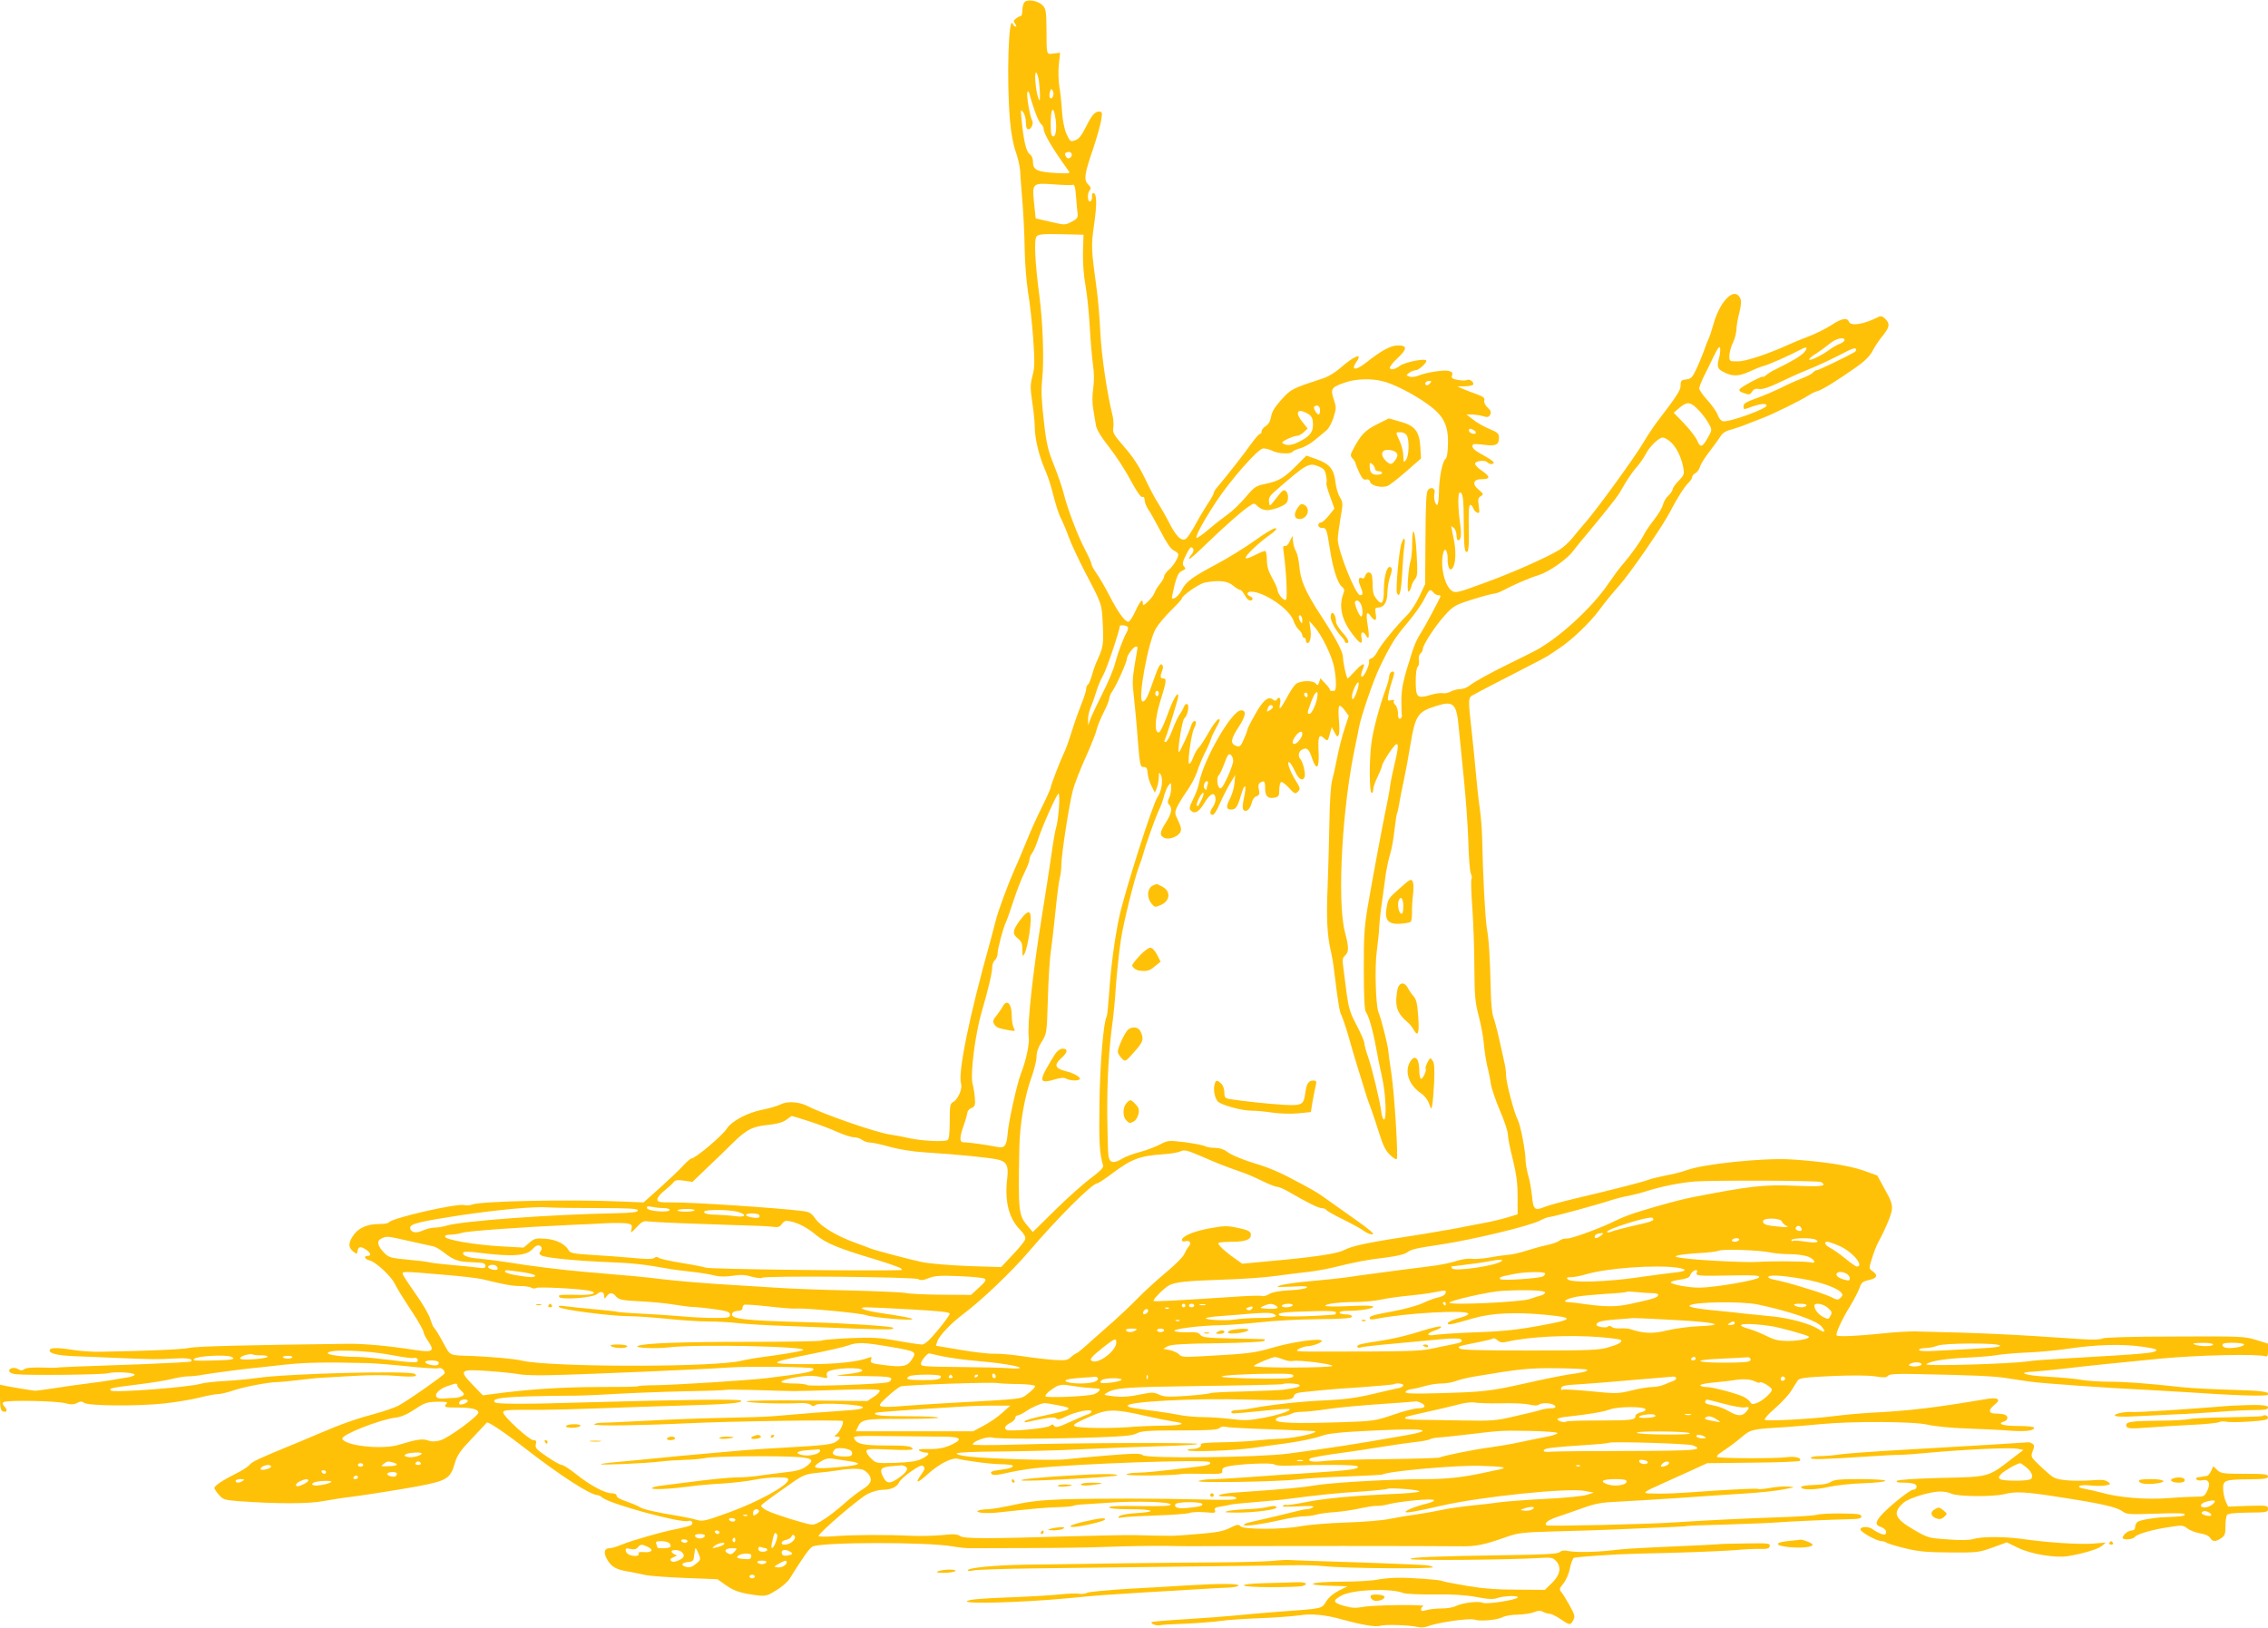 <?xml version="1.0" standalone="no"?>
<!DOCTYPE svg PUBLIC "-//W3C//DTD SVG 20010904//EN"
 "http://www.w3.org/TR/2001/REC-SVG-20010904/DTD/svg10.dtd">
<svg version="1.0" xmlns="http://www.w3.org/2000/svg"
 width="1280pt" height="919pt" viewBox="0 0 1280 919"
 preserveAspectRatio="xMidYMid meet">
<g transform="translate(0,919) scale(0.1,-0.1)"
fill="#ffc107" stroke="none">
<path d="M5783 9179 c-7 -7 -13 -28 -13 -46 0 -18 -4 -33 -8 -33 -5 0 -17 -6
-27 -14 -16 -12 -17 -16 -6 -30 8 -9 9 -16 3 -16 -6 0 -12 6 -15 13 -25 68
-37 -312 -17 -543 6 -70 19 -139 32 -175 12 -33 23 -80 25 -105 1 -25 7 -103
13 -175 6 -71 12 -193 13 -270 1 -77 10 -187 19 -245 10 -58 23 -175 29 -260
9 -132 9 -164 -4 -212 -13 -50 -13 -69 -1 -150 8 -51 14 -114 14 -140 0 -62
24 -161 55 -233 14 -31 32 -83 40 -114 25 -98 40 -145 57 -176 8 -16 27 -61
41 -100 14 -38 55 -126 91 -195 97 -185 94 -176 100 -299 5 -113 3 -124 -39
-216 -7 -16 -18 -49 -24 -72 -7 -23 -16 -45 -21 -48 -6 -3 -10 -15 -10 -25 0
-10 -11 -45 -24 -77 -13 -32 -39 -103 -56 -158 -17 -55 -37 -111 -45 -125 -18
-36 -75 -183 -75 -195 0 -5 -22 -55 -49 -110 -28 -55 -66 -140 -86 -190 -20
-49 -51 -124 -70 -165 -39 -89 -95 -241 -106 -290 -5 -19 -18 -69 -29 -110
-119 -423 -185 -747 -166 -808 9 -27 -17 -87 -43 -102 -19 -10 -21 -20 -21
-110 0 -67 -4 -101 -12 -106 -18 -11 -144 -5 -213 10 -33 8 -82 17 -110 21
-76 10 -376 114 -467 161 -46 24 -115 29 -151 10 -18 -9 -65 -23 -106 -31 -82
-16 -172 -64 -198 -105 -25 -40 -179 -170 -201 -170 -5 0 -27 -19 -49 -43 -21
-23 -80 -79 -130 -124 l-91 -81 -119 5 c-297 13 -796 3 -849 -17 -12 -5 -31
-6 -43 -3 -43 11 -411 -73 -427 -98 -3 -5 -28 -9 -55 -9 -62 0 -109 -19 -138
-55 -35 -45 -38 -75 -10 -98 24 -19 24 -19 27 2 4 25 19 27 50 5 25 -17 29
-34 7 -34 -26 0 -16 -19 13 -26 32 -8 117 -86 139 -129 17 -33 28 -52 108
-175 30 -46 55 -91 55 -99 0 -8 12 -32 27 -53 38 -56 25 -64 -74 -49 -146 23
-288 36 -378 35 -560 -7 -858 -14 -896 -23 -40 -9 -227 -17 -504 -22 -44 -1
-111 4 -150 10 -97 15 -135 14 -135 -3 0 -17 46 -28 140 -32 41 -1 152 -6 245
-10 198 -8 213 -9 322 -3 74 4 105 -2 91 -17 -3 -3 -125 -9 -269 -15 -372 -13
-483 -17 -489 -20 -3 -1 -42 -1 -88 1 -51 1 -88 -2 -96 -10 -11 -8 -19 -8 -34
1 -22 14 -56 5 -49 -14 2 -6 19 -13 38 -15 82 -7 490 -3 520 6 39 10 149 4
149 -9 0 -4 -17 -11 -37 -14 -21 -3 -60 -10 -88 -15 -27 -5 -90 -14 -140 -20
-49 -6 -135 -18 -190 -27 -55 -8 -104 -15 -110 -14 -19 2 -120 19 -157 26
l-38 8 0 -72 c0 -55 4 -73 15 -78 24 -9 30 5 11 26 -13 14 -14 21 -5 26 18 12
294 7 345 -6 35 -9 50 -9 69 1 19 10 27 10 39 1 21 -18 304 -20 451 -4 66 7
156 22 199 33 44 11 91 20 106 20 15 0 53 9 85 20 61 21 199 47 250 48 17 0
66 5 110 10 44 6 112 13 150 15 39 2 126 7 195 11 69 4 167 4 218 -1 88 -8
128 -4 103 11 -32 20 -720 2 -891 -23 -41 -6 -122 -14 -180 -17 -58 -3 -118
-10 -135 -15 -61 -20 -495 -53 -509 -39 -13 13 -1 15 156 35 75 9 160 23 190
31 29 7 68 14 87 14 19 0 60 4 90 10 62 10 227 32 281 37 19 2 98 10 175 19
124 13 227 15 470 9 39 -1 140 -9 225 -18 84 -9 163 -14 173 -11 18 6 36 -9
37 -28 0 -9 -218 -162 -265 -185 -22 -11 -78 -30 -125 -43 -109 -29 -189 -57
-320 -113 -58 -25 -130 -55 -160 -67 -175 -72 -217 -91 -231 -109 -8 -10 -44
-34 -80 -51 -74 -37 -119 -68 -119 -80 0 -5 11 -22 25 -38 23 -27 32 -30 107
-36 211 -16 403 -16 483 0 44 8 118 20 165 25 83 11 261 39 370 59 162 31 182
43 207 130 13 45 30 70 97 140 44 47 82 87 83 89 5 9 101 -55 223 -150 189
-147 362 -259 402 -259 6 0 19 -6 27 -14 42 -36 448 -147 486 -132 19 7 31
-14 15 -24 -7 -4 -40 -13 -74 -20 -82 -15 -260 -66 -318 -90 -26 -11 -56 -20
-68 -20 -28 0 -35 -22 -17 -57 24 -45 50 -62 113 -73 32 -6 80 -15 105 -21 26
-6 128 -13 227 -17 l181 -7 48 -34 c47 -34 91 -47 185 -58 40 -4 53 0 102 31
30 19 63 48 72 63 74 119 112 173 129 182 49 26 651 27 793 1 34 -6 81 -11
104 -10 24 0 167 1 318 1 151 0 358 3 460 7 102 4 248 6 325 5 77 -2 214 -2
305 -1 185 1 1205 1 1345 -1 93 -2 139 7 271 54 63 22 92 25 270 30 109 3 253
7 319 10 363 15 420 18 425 20 3 2 107 6 230 9 124 4 252 9 285 12 58 5 285
15 410 18 46 1 60 4 60 16 0 12 -20 15 -110 16 -60 1 -123 -2 -140 -7 -16 -5
-109 -11 -205 -14 -179 -6 -416 -17 -595 -29 -156 -11 -719 -23 -727 -17 -15
13 10 31 67 50 33 11 97 33 141 49 67 24 103 31 200 35 66 3 220 13 344 21
124 9 290 20 370 25 80 5 177 15 215 23 70 13 70 13 25 16 -25 2 -71 -2 -103
-8 -31 -6 -62 -8 -67 -5 -5 3 -114 -2 -242 -10 -225 -16 -279 -19 -363 -16
-49 1 -41 8 65 55 47 21 123 56 170 77 l85 39 257 3 c141 1 260 6 265 10 15
16 -23 27 -72 21 -62 -9 -385 -7 -394 1 -3 4 3 13 14 20 73 50 91 64 130 97
47 39 58 41 245 52 41 3 127 10 190 16 184 18 532 16 611 -3 38 -9 130 -18
217 -21 84 -3 192 -8 241 -12 91 -7 141 -1 141 16 0 6 -38 10 -89 10 -86 0
-124 12 -81 25 24 8 26 30 4 39 -9 3 -31 6 -50 6 -42 0 -45 20 -7 50 40 31 19
44 -53 31 -278 -47 -425 -65 -639 -76 -60 -3 -159 -12 -220 -20 -129 -16 -370
-29 -385 -20 -5 3 20 33 58 65 37 32 78 77 92 100 14 22 30 48 36 57 9 14 42
18 195 25 114 5 206 4 243 -2 48 -8 63 -7 71 3 8 10 46 13 165 10 310 -6 426
-11 500 -22 41 -7 104 -16 140 -21 73 -10 441 -36 655 -46 77 -4 163 -9 190
-11 296 -20 484 -27 494 -17 17 17 -38 24 -199 28 -102 3 -230 9 -285 15 -199
22 -322 31 -416 31 -53 0 -120 5 -150 10 -30 6 -115 14 -189 18 -137 7 -184
25 -80 29 30 2 111 10 180 18 116 14 284 31 540 56 204 19 535 27 583 13 14
-4 17 1 17 33 l0 38 -68 21 c-63 20 -88 21 -457 19 -250 0 -397 -5 -410 -11
-13 -7 -58 -8 -130 -3 -375 26 -540 34 -930 43 -33 0 -112 -4 -175 -11 -139
-15 -256 -20 -264 -12 -9 8 29 91 77 168 22 36 45 82 52 101 10 30 18 36 53
44 46 10 53 27 20 50 -21 15 -21 15 -3 73 10 32 26 74 37 93 39 72 70 146 75
180 4 29 -3 51 -39 115 l-43 79 -78 28 c-81 29 -235 52 -412 63 -155 9 -494
-26 -586 -61 -24 -9 -75 -22 -114 -29 -38 -8 -83 -18 -98 -24 -33 -13 -209
-58 -413 -106 -77 -18 -157 -40 -178 -49 -54 -22 -63 -15 -70 65 -4 39 -14 91
-22 117 -7 26 -14 63 -14 82 -1 54 -28 197 -44 228 -21 40 -66 212 -66 250 0
18 -4 52 -10 75 -5 23 -18 84 -30 135 -11 51 -26 105 -32 120 -6 15 -13 77
-14 137 -5 206 -11 300 -22 360 -10 56 -23 305 -27 510 -1 50 -7 128 -14 175
-7 47 -16 132 -21 190 -5 58 -16 166 -24 240 -21 183 -20 193 7 206 12 7 54
29 92 49 39 20 124 64 190 98 66 33 131 68 145 77 14 9 42 28 64 43 69 46 167
140 221 212 28 39 80 102 114 140 61 68 249 341 287 417 37 72 82 143 103 162
11 11 21 25 21 32 0 7 8 18 19 23 10 6 22 22 25 36 4 14 28 53 54 86 26 34 54
73 63 87 10 17 30 30 60 37 24 7 69 22 99 35 30 12 64 25 75 29 59 22 222 102
265 131 14 9 35 19 47 22 25 6 112 60 216 133 50 35 79 63 95 94 12 23 38 62
57 85 40 49 43 68 15 96 -14 14 -25 18 -38 11 -85 -43 -158 -54 -168 -26 -10
24 -40 18 -101 -22 -32 -20 -89 -49 -128 -63 -38 -15 -86 -34 -105 -43 -120
-55 -246 -97 -291 -97 -49 0 -49 0 -49 33 1 17 9 50 20 72 11 22 19 55 20 74
0 18 7 60 16 94 11 45 13 67 5 84 -30 65 -110 -10 -148 -138 -12 -43 -26 -86
-32 -96 -5 -10 -17 -40 -26 -68 -10 -27 -29 -73 -43 -102 -21 -44 -29 -52 -56
-55 -27 -3 -31 -7 -31 -33 0 -29 -20 -59 -137 -212 -18 -24 -51 -74 -73 -111
-46 -79 -249 -359 -321 -444 -27 -31 -64 -75 -82 -98 -19 -22 -50 -51 -70 -63
-72 -44 -267 -131 -425 -188 -146 -54 -162 -58 -182 -45 -42 28 -68 139 -50
214 9 36 25 15 25 -31 0 -51 12 -74 27 -55 19 24 22 93 8 163 -8 38 -15 72
-15 74 0 2 7 -2 15 -9 8 -7 15 -25 15 -41 0 -16 4 -29 9 -29 17 0 21 32 11 98
-12 86 -13 172 -1 172 17 0 22 -37 22 -172 1 -142 5 -172 21 -162 5 3 9 43 8
93 -3 133 -1 171 9 171 5 0 12 -9 16 -19 3 -11 13 -22 22 -25 13 -5 14 0 9 38
-6 37 -4 46 11 55 17 10 16 13 -10 35 -41 33 -33 61 15 61 50 0 50 14 2 47
-21 14 -39 32 -39 40 0 16 54 23 68 9 14 -14 37 -14 37 -2 0 6 -27 24 -60 42
-54 29 -70 46 -55 61 3 2 31 1 62 -3 65 -9 83 0 83 40 0 24 -8 30 -55 50 -30
12 -71 36 -91 52 l-37 29 29 0 c16 0 44 -4 62 -9 27 -8 34 -7 42 8 7 14 4 23
-14 40 -14 13 -22 30 -19 41 4 14 -6 21 -44 35 -26 9 -61 23 -78 30 l-30 14
42 0 c23 1 44 5 47 10 8 12 -21 34 -34 26 -6 -4 -29 -4 -51 0 -33 6 -39 10
-34 26 5 14 0 20 -18 25 -29 7 -128 -8 -173 -27 -17 -7 -40 -9 -50 -5 -19 7
-19 8 0 22 11 8 27 14 36 14 16 0 60 39 60 53 0 17 -123 -7 -151 -29 -23 -18
-48 -24 -55 -13 -3 6 15 30 40 54 59 54 60 75 6 75 -41 0 -93 -28 -184 -100
-56 -44 -84 -40 -50 8 37 53 -13 34 -91 -35 -27 -24 -70 -50 -95 -58 -177 -58
-183 -60 -237 -120 -38 -42 -55 -70 -59 -96 -4 -25 -15 -44 -30 -54 -13 -8
-24 -22 -24 -30 0 -8 -4 -15 -10 -15 -5 0 -27 -26 -50 -57 -36 -52 -134 -177
-189 -242 -12 -13 -21 -29 -21 -34 0 -6 -15 -33 -34 -61 -18 -28 -50 -81 -69
-117 -20 -36 -43 -72 -52 -79 -24 -20 -55 8 -95 86 -19 38 -48 88 -63 112 -16
23 -50 88 -76 143 -34 70 -69 123 -116 176 -58 67 -66 80 -62 107 3 17 1 47
-3 66 -32 127 -64 344 -70 475 -4 83 -13 186 -19 230 -33 247 -34 250 -16 379
17 119 15 176 -5 176 -5 0 -9 -10 -7 -21 1 -12 -4 -24 -10 -26 -16 -6 -18 48
-2 64 8 8 5 17 -9 31 -27 27 -22 59 29 207 20 61 40 131 44 158 7 42 5 47 -12
47 -23 0 -40 -18 -71 -80 -31 -61 -43 -76 -70 -84 -20 -7 -25 -2 -43 38 -12
27 -22 77 -25 123 -2 43 -9 107 -15 142 -6 36 -7 94 -3 129 l7 64 -37 -4 c-42
-5 -39 -16 -40 149 -1 89 -4 105 -22 123 -25 26 -84 36 -101 19z m81 -451 c3
-29 6 -66 5 -83 0 -27 -1 -28 -9 -8 -14 35 -24 143 -13 143 6 0 13 -24 17 -52z
m78 -84 c-13 -23 -25 -1 -16 28 6 19 7 19 16 5 5 -10 5 -23 0 -33z m-100 -86
c11 -32 27 -63 34 -69 8 -6 14 -18 14 -26 0 -28 53 -116 139 -235 13 -18 11
-18 -65 -15 -109 6 -134 17 -134 61 0 22 -7 38 -20 47 -19 14 -34 78 -46 209
-4 42 -3 44 11 26 8 -11 15 -37 15 -58 0 -26 4 -38 14 -38 16 0 31 34 21 50
-12 20 -33 142 -27 158 4 12 8 7 15 -18 4 -19 18 -61 29 -92z m112 -19 c12
-60 7 -119 -9 -119 -12 0 -15 15 -15 75 0 77 13 100 24 44z m85 -240 c-8 -5
-17 -3 -21 4 -12 18 -10 25 10 29 21 4 29 -21 11 -33z m17 -152 c8 3 14 -19
17 -69 3 -40 7 -84 9 -97 2 -19 -5 -28 -34 -43 -37 -19 -38 -19 -120 0 l-83
19 -9 88 c-11 112 -10 113 115 104 51 -4 99 -5 105 -2z m56 -382 c-1 -62 4
-132 14 -185 9 -47 19 -150 24 -230 4 -80 13 -177 18 -216 7 -46 8 -93 2 -135
-6 -40 -6 -85 0 -119 5 -30 12 -71 15 -90 3 -23 28 -65 73 -122 38 -48 93
-132 122 -188 35 -64 59 -99 67 -96 8 4 13 -3 13 -17 0 -12 9 -35 20 -52 12
-16 43 -73 71 -126 33 -64 58 -100 74 -107 14 -6 25 -16 25 -22 0 -20 -28 -65
-54 -87 -14 -13 -26 -29 -26 -37 0 -8 -11 -27 -24 -43 -13 -15 -26 -37 -30
-49 -3 -11 -20 -33 -36 -49 -24 -23 -30 -25 -30 -12 0 32 -15 16 -42 -43 -15
-33 -33 -60 -40 -60 -20 0 -60 56 -108 150 -24 47 -57 103 -72 124 -15 21 -28
45 -28 52 0 7 -16 43 -36 81 -41 77 -99 229 -121 318 -8 33 -33 105 -55 160
-34 85 -43 122 -57 250 -13 113 -16 171 -9 235 11 105 4 317 -16 470 -25 190
-31 318 -16 335 11 13 35 15 139 13 l126 -3 -3 -100z m4298 -495 c0 -6 -12
-15 -27 -21 -16 -6 -41 -21 -58 -33 -40 -31 -115 -67 -115 -55 0 5 19 21 43
35 23 15 57 40 75 55 32 28 82 39 82 19z m-709 -105 c-13 -47 -7 -60 34 -79
45 -22 81 -20 140 7 28 13 62 27 78 31 27 6 157 64 210 93 35 19 43 13 20 -15
-17 -20 -66 -50 -158 -95 -22 -10 -48 -26 -57 -35 -10 -8 -18 -12 -18 -9 0 9
-117 -53 -130 -68 -8 -10 -2 -16 22 -24 29 -11 35 -10 46 8 10 15 21 19 40 15
19 -3 53 8 112 36 47 23 118 55 158 71 68 27 141 62 234 110 21 11 39 15 42
10 4 -5 1 -13 -6 -18 -35 -21 -204 -103 -214 -103 -6 0 -17 -6 -23 -14 -6 -7
-33 -21 -59 -31 -26 -10 -81 -34 -122 -55 -41 -20 -105 -47 -142 -60 -50 -18
-68 -28 -68 -42 0 -22 -3 -22 50 -3 49 17 80 19 80 5 0 -18 -212 -95 -246 -88
-11 2 -23 17 -29 34 -5 17 -31 54 -57 83 -27 29 -48 60 -48 68 0 9 11 36 23
62 13 25 39 78 57 116 26 53 35 65 38 48 2 -12 -1 -38 -7 -58z m-1902 -126
c60 -13 173 -70 253 -127 94 -66 122 -119 120 -226 -1 -51 -6 -82 -14 -87 -17
-11 -37 -110 -37 -191 -1 -38 -5 -68 -10 -68 -12 0 -21 40 -15 66 7 27 -19 39
-37 18 -10 -12 -13 -83 -14 -274 l-2 -258 -32 -68 c-18 -38 -48 -85 -67 -104
-63 -62 -153 -173 -170 -208 -9 -19 -25 -37 -35 -39 -10 -3 -16 -10 -13 -15 8
-12 -26 -88 -39 -88 -9 0 -7 17 8 53 12 30 -11 19 -49 -23 -20 -22 -38 -40
-40 -40 -6 0 -26 87 -26 115 0 34 -34 100 -123 237 -89 136 -118 202 -124 282
-3 34 -11 70 -18 82 -8 12 -15 36 -17 55 l-4 34 -15 -31 c-8 -18 -20 -29 -27
-26 -11 3 -12 -6 -7 -39 14 -98 22 -254 13 -264 -10 -11 -47 31 -48 54 0 8
-13 38 -30 68 -22 39 -30 66 -30 103 0 28 -5 50 -10 50 -6 0 -33 -11 -60 -25
-30 -15 -50 -21 -50 -14 0 15 73 84 136 129 34 24 44 36 32 38 -9 2 -60 -29
-114 -68 -53 -38 -149 -98 -213 -132 -143 -76 -177 -101 -201 -148 -16 -32
-46 -57 -56 -47 -1 1 5 33 14 71 12 47 23 73 37 80 11 6 22 12 24 13 2 2 -1 9
-8 17 -9 11 -7 24 11 60 12 25 25 46 29 46 18 0 20 -23 3 -41 -9 -10 -15 -21
-12 -24 2 -3 40 30 84 73 102 99 218 202 255 225 27 18 28 18 48 -2 12 -12 34
-21 51 -21 35 0 101 25 112 43 12 19 9 54 -6 66 -11 9 -21 1 -52 -40 -39 -50
-39 -50 -42 -23 -3 23 4 35 35 62 179 156 190 162 247 138 27 -11 35 -21 40
-51 4 -20 5 -39 2 -42 -3 -3 6 -36 20 -74 l25 -70 -31 -39 c-18 -22 -38 -40
-46 -40 -8 0 -14 -7 -14 -15 0 -8 9 -15 19 -15 27 0 28 -3 46 -116 17 -114 45
-199 69 -217 14 -10 15 -18 7 -40 -26 -69 -9 -146 49 -223 46 -61 62 -68 54
-24 -7 33 9 41 25 13 17 -31 21 -9 10 56 -11 70 -6 86 17 53 23 -33 36 -27 28
13 -5 29 -3 35 12 35 34 0 54 30 54 84 1 28 7 69 15 90 8 22 12 43 9 48 -20
31 -44 -35 -44 -122 0 -75 -11 -90 -39 -54 -22 28 -23 33 -25 104 -1 33 -5 45
-18 48 -10 2 -19 -5 -23 -18 -3 -11 -11 -18 -16 -15 -20 13 -27 -7 -13 -40 18
-43 18 -55 0 -55 -25 0 -125 250 -126 315 0 17 7 70 15 118 15 84 15 90 -3
120 -11 18 -22 56 -25 85 -8 73 -33 103 -105 129 l-59 21 -54 -54 c-70 -71
-101 -90 -175 -105 -57 -12 -64 -16 -115 -77 -30 -35 -74 -78 -99 -95 -24 -17
-73 -55 -108 -85 -35 -30 -66 -51 -69 -48 -8 8 42 100 115 210 79 119 230 290
259 294 12 2 35 -4 52 -12 33 -18 106 -21 116 -6 3 5 24 14 45 20 22 6 59 27
83 48 25 20 54 45 65 54 11 9 28 41 38 71 16 51 16 59 1 104 -19 58 -14 67 65
94 59 20 140 24 207 8z m271 -14 c-7 -8 -16 -12 -21 -9 -13 8 -1 24 18 24 13
0 13 -3 3 -15z m1520 -154 c20 -21 44 -54 54 -73 19 -35 19 -35 -5 -78 -30
-55 -43 -59 -60 -18 -7 18 -40 61 -73 96 l-60 62 35 30 c42 35 62 32 109 -19z
m-2140 4 c0 -14 -3 -25 -8 -25 -11 0 -32 37 -25 44 15 15 33 4 33 -19z m-77
-16 c30 -16 37 -28 37 -70 0 -41 -22 -66 -85 -96 -38 -19 -71 -20 -88 -3 -8 7
62 40 86 40 7 0 23 9 35 20 l22 21 -31 39 c-41 50 -28 76 24 49z m947 -99 c8
-5 11 -12 8 -16 -10 -9 -38 3 -38 16 0 12 10 13 30 0z m1104 -61 c33 -26 64
-86 75 -144 8 -42 6 -47 -25 -79 -19 -19 -34 -41 -34 -48 0 -7 -11 -23 -24
-36 -14 -12 -27 -36 -31 -52 -4 -16 -25 -52 -47 -80 -23 -29 -49 -67 -59 -86
-20 -40 -69 -109 -119 -168 -20 -22 -57 -73 -83 -111 -91 -135 -280 -308 -410
-377 -29 -15 -92 -47 -142 -71 -109 -53 -202 -104 -234 -129 -13 -10 -35 -18
-50 -18 -14 0 -38 -6 -53 -14 -15 -8 -36 -12 -46 -9 -11 2 -43 -2 -72 -11 -72
-21 -80 -13 -80 80 0 42 5 76 11 80 6 3 9 19 7 35 -3 17 1 34 9 40 7 6 13 17
13 25 0 23 68 127 122 188 51 56 58 60 158 92 58 18 113 33 124 33 10 1 35 10
55 21 51 28 149 70 197 84 56 18 157 88 191 134 15 20 55 69 88 108 76 91 157
192 170 213 6 9 23 39 39 66 17 28 44 67 62 87 18 20 42 55 53 76 21 42 74 92
95 92 8 0 25 -9 40 -21z m-2466 -814 c17 -14 35 -25 41 -25 6 0 17 -13 26 -30
9 -16 22 -30 30 -30 19 0 19 16 0 24 -22 8 -18 26 5 26 74 0 218 -98 240 -164
6 -19 20 -42 30 -51 11 -10 20 -24 20 -32 0 -7 5 -13 10 -13 6 0 10 -7 10 -15
0 -8 4 -15 9 -15 16 0 23 38 16 83 l-6 42 30 -34 c42 -48 99 -166 111 -230 13
-69 13 -131 0 -131 -5 0 -13 0 -17 0 -5 0 -8 3 -8 8 0 4 -12 20 -27 35 l-26
28 -7 -22 c-6 -19 -9 -20 -19 -8 -16 20 -89 18 -114 -4 -11 -10 -34 -45 -51
-78 -36 -66 -46 -74 -36 -29 6 29 -7 42 -20 20 -5 -8 -11 -7 -21 1 -26 21 -57
-5 -101 -85 -24 -42 -43 -80 -43 -85 0 -5 -9 -29 -20 -54 -18 -41 -23 -45 -43
-38 -35 13 -32 37 13 106 42 64 46 95 14 95 -52 0 -213 -279 -238 -415 -4 -21
-19 -61 -33 -88 -21 -43 -23 -52 -11 -64 21 -20 45 -6 74 42 35 60 64 69 64
20 0 -12 -7 -30 -15 -41 -18 -24 -19 -44 -1 -44 8 0 26 28 40 63 15 34 41 85
57 112 l30 50 -4 -47 c-2 -26 -14 -65 -26 -88 -23 -44 -21 -60 8 -60 26 0 36
16 56 85 21 72 33 55 15 -22 -8 -39 -9 -58 -1 -66 15 -15 38 7 46 43 4 17 15
32 26 35 17 6 19 12 14 37 -5 21 -3 33 6 39 24 15 29 10 29 -30 0 -46 15 -61
53 -54 24 5 27 10 27 44 0 21 4 40 10 44 5 3 25 -11 44 -32 32 -35 36 -37 51
-22 15 15 14 20 -14 65 -33 53 -52 112 -33 100 6 -4 20 -27 31 -51 20 -45 44
-58 54 -31 7 17 -10 86 -24 101 -15 15 -10 44 9 53 27 15 40 4 57 -49 25 -73
41 -58 37 34 -5 89 2 106 29 81 22 -20 23 -20 35 26 l10 35 16 -30 c14 -26 17
-28 24 -12 4 10 4 49 0 87 -3 39 -2 71 3 75 5 3 19 -9 31 -26 l22 -30 -25 -77
c-14 -42 -32 -115 -41 -162 -9 -47 -22 -105 -29 -130 -6 -25 -13 -126 -14
-225 -2 -99 -6 -263 -10 -365 -8 -181 -3 -280 18 -370 6 -25 15 -76 19 -115
23 -187 30 -226 41 -247 6 -12 25 -67 41 -123 26 -94 62 -210 95 -315 7 -25
22 -67 33 -95 10 -27 30 -89 45 -136 20 -64 35 -95 60 -119 18 -17 35 -28 38
-23 9 14 -13 363 -29 473 -9 58 -17 120 -19 139 -3 35 -40 181 -55 216 -16 37
-22 256 -10 343 6 46 13 109 14 140 3 52 10 106 37 297 6 39 17 90 25 115 8
25 19 85 24 134 6 49 12 92 15 96 2 3 9 33 14 66 6 32 17 91 26 129 8 39 24
122 34 185 29 174 41 192 151 226 94 29 111 12 123 -126 4 -41 17 -167 28
-280 12 -113 23 -277 26 -364 2 -88 9 -168 14 -178 6 -10 7 -23 4 -29 -4 -5
-2 -83 5 -172 6 -89 11 -241 11 -337 1 -151 4 -188 25 -267 13 -50 26 -122 29
-160 3 -37 12 -93 19 -123 8 -30 17 -75 20 -100 4 -25 27 -92 51 -149 25 -57
45 -118 45 -135 0 -17 12 -80 28 -141 20 -83 27 -134 27 -210 l0 -100 -55 -17
c-30 -9 -91 -24 -135 -32 -44 -8 -116 -22 -160 -31 -44 -8 -125 -22 -180 -31
-316 -48 -399 -65 -452 -92 -39 -20 -173 -40 -435 -63 l-137 -13 -38 27 c-59
41 -104 83 -96 90 3 4 38 7 78 7 77 0 110 14 104 45 -3 15 -20 22 -71 33 -60
13 -77 13 -161 -2 -92 -17 -157 -45 -157 -67 0 -6 9 -9 20 -6 26 7 36 -10 18
-31 -8 -9 -19 -29 -25 -43 -7 -15 -51 -60 -100 -100 -48 -40 -122 -107 -164
-150 -42 -43 -101 -98 -130 -124 -30 -26 -87 -77 -128 -113 -40 -37 -78 -69
-85 -71 -6 -2 -21 -12 -33 -23 -18 -17 -31 -19 -95 -15 -40 3 -120 12 -178 21
-58 9 -130 15 -160 14 -30 -1 -116 9 -191 22 l-137 23 9 27 c11 31 78 101 143
150 103 77 274 239 371 353 165 193 359 387 388 387 5 0 42 24 82 54 110 83
157 101 290 110 39 2 82 10 97 16 22 11 37 7 119 -28 92 -40 124 -53 224 -88
28 -9 81 -32 119 -51 37 -18 75 -33 85 -33 9 0 36 -12 61 -26 110 -64 171 -94
189 -94 11 0 23 -5 26 -10 3 -6 46 -30 95 -54 49 -24 102 -53 119 -66 17 -12
39 -20 48 -18 11 2 -23 31 -93 80 -60 42 -126 90 -148 105 -73 53 -88 62 -241
142 -44 23 -111 51 -150 63 -97 29 -166 57 -194 79 -14 11 -40 19 -63 19 -22
0 -48 4 -58 10 -10 5 -61 15 -113 22 -93 11 -95 11 -143 -14 -27 -14 -78 -33
-113 -42 -35 -9 -79 -25 -96 -36 -49 -30 -72 -26 -79 13 -3 17 -6 124 -7 237
-1 199 9 371 32 535 5 44 12 112 14 150 4 72 20 229 31 300 13 89 75 341 101
410 9 22 19 54 24 70 13 51 69 208 89 250 11 22 24 58 29 80 6 22 17 49 25 60
15 19 15 19 16 -12 0 -18 -5 -44 -12 -58 -9 -19 -9 -28 0 -37 20 -20 14 -51
-18 -101 -35 -55 -37 -72 -11 -86 25 -14 78 4 92 31 8 15 5 29 -11 64 -21 43
-22 46 -5 82 10 20 35 61 56 90 21 30 46 77 55 105 9 29 29 77 44 107 16 30
31 66 35 80 4 14 19 44 32 68 18 31 21 42 11 42 -8 0 -33 -33 -56 -74 -23 -40
-48 -79 -56 -86 -8 -6 -23 -32 -32 -56 -9 -25 -20 -40 -24 -34 -8 14 14 171
29 198 13 25 14 42 2 42 -5 0 -13 -10 -17 -22 -12 -40 -67 -159 -71 -154 -9 9
19 182 31 191 18 14 30 71 17 80 -6 3 -14 -2 -18 -12 -3 -10 -14 -30 -24 -44
-10 -14 -29 -54 -42 -89 -13 -35 -30 -66 -37 -68 -9 -3 -11 1 -5 14 16 39 75
230 75 244 0 34 -31 -19 -63 -110 -21 -57 -40 -95 -48 -95 -24 0 -21 75 6 165
38 122 41 140 21 140 -18 0 -20 9 -7 44 7 17 6 27 -2 35 -9 7 -21 -15 -46 -87
-34 -98 -46 -122 -62 -122 -31 0 31 339 74 411 14 24 53 71 87 104 33 32 60
62 60 66 0 16 96 83 129 90 79 15 128 10 159 -16z m1132 -40 c7 -8 19 -15 26
-15 8 0 14 -2 14 -5 0 -8 -90 -176 -109 -205 -19 -27 -39 -71 -51 -110 -50
-156 -60 -201 -61 -270 0 -41 1 -81 3 -89 1 -7 -3 -16 -9 -18 -9 -3 -13 6 -13
30 0 19 -7 40 -15 47 -8 7 -12 17 -8 23 4 6 -2 8 -16 4 -20 -5 -21 -3 -15 31
3 21 13 56 21 80 9 23 13 45 10 48 -10 10 -27 -6 -27 -26 0 -11 -9 -43 -20
-72 -34 -93 -71 -230 -80 -302 -13 -96 -12 -273 0 -281 6 -3 10 4 10 17 0 13
11 46 25 73 13 28 25 56 25 63 0 7 19 41 42 75 52 76 59 61 29 -64 -11 -46
-23 -104 -26 -129 -3 -25 -14 -85 -25 -135 -25 -122 -75 -392 -102 -550 -18
-108 -22 -168 -21 -352 0 -152 4 -227 12 -237 15 -18 39 -101 56 -194 7 -42
23 -119 34 -169 22 -95 28 -243 12 -243 -6 0 -13 21 -16 48 -10 70 -51 239
-74 306 -12 33 -21 67 -21 78 0 10 -20 55 -44 101 -36 68 -45 99 -55 172 -6
50 -15 116 -19 148 -7 50 -6 60 11 75 20 18 20 46 -3 132 -45 177 -15 712 61
1060 6 25 14 68 19 95 12 63 83 271 117 339 63 130 86 167 153 246 40 47 84
109 98 138 28 56 33 60 52 37z m-410 -64 c12 -24 13 -71 2 -71 -11 0 -42 77
-34 84 10 11 21 6 32 -13z m-330 -94 c0 -18 -2 -19 -10 -7 -13 20 -13 43 0 35
6 -3 10 -16 10 -28z m-985 -37 c3 -5 1 -17 -5 -27 -20 -35 -50 -115 -66 -175
-8 -34 -40 -110 -70 -169 -30 -59 -61 -125 -69 -146 l-14 -38 0 33 c-1 18 6
49 15 70 9 20 23 60 31 87 8 28 25 68 38 91 19 31 95 257 95 280 0 8 39 4 45
-6z m55 -115 c0 -3 -7 -47 -16 -97 -13 -76 -14 -109 -5 -178 5 -47 16 -156 22
-242 12 -149 14 -158 33 -158 17 0 21 -7 23 -34 1 -19 10 -51 21 -72 l20 -39
11 28 c6 16 11 43 11 60 1 28 2 30 11 13 15 -25 5 -93 -18 -125 -28 -40 -188
-543 -217 -681 -25 -117 -47 -283 -56 -422 -5 -70 -11 -131 -14 -136 -18 -30
-38 -265 -41 -492 -3 -227 0 -278 21 -351 3 -10 -20 -33 -68 -69 -40 -29 -131
-110 -201 -179 l-128 -126 -28 33 c-53 62 -55 78 -48 447 3 134 30 289 71 401
14 39 26 88 26 109 0 25 10 54 29 84 29 46 29 47 35 246 3 110 11 227 16 260
5 33 17 133 26 223 9 90 20 178 25 195 5 18 9 52 9 77 1 60 44 339 65 419 9
35 42 119 72 185 30 67 58 137 62 156 4 19 22 63 39 97 18 34 32 70 32 79 0 9
8 28 18 42 25 37 82 165 82 184 0 18 37 68 51 68 5 0 9 -2 9 -5z m1240 -242
c-16 -48 -30 -65 -30 -35 0 26 29 87 37 79 3 -3 0 -23 -7 -44z m-1120 -18 c0
-8 -4 -15 -10 -15 -5 0 -10 7 -10 15 0 8 5 15 10 15 6 0 10 -7 10 -15z m893
-28 c-8 -41 -31 -87 -43 -87 -14 0 -13 5 11 71 23 61 43 71 32 16z m-53 17 c0
-8 -4 -12 -10 -9 -5 3 -10 10 -10 16 0 5 5 9 10 9 6 0 10 -7 10 -16z m-196
-62 c2 -4 -4 -13 -15 -20 -21 -13 -22 -12 -13 12 7 17 20 21 28 8z m166 -155
c0 -20 -30 -57 -45 -57 -17 0 -10 25 13 53 18 20 32 22 32 4z m-390 -152 c0
-12 -15 -54 -33 -94 -26 -55 -36 -68 -45 -59 -14 14 -16 64 -3 72 4 3 19 33
31 66 18 49 25 58 36 49 8 -6 14 -22 14 -34z m-144 -131 c-3 -9 -6 -21 -6 -27
0 -8 -3 -8 -10 -1 -12 12 -3 44 12 44 6 0 7 -7 4 -16z m-34 -87 c-9 -17 -18
-34 -19 -36 -2 -2 -5 -2 -8 1 -8 8 27 78 36 72 4 -2 0 -19 -9 -37z m-806 -53
c-4 -47 -11 -95 -16 -107 -4 -12 -18 -89 -29 -172 -12 -82 -36 -235 -53 -340
-50 -313 -81 -599 -72 -669 5 -38 -15 -133 -45 -209 -21 -54 -70 -273 -74
-336 -6 -69 -17 -84 -57 -76 -59 12 -167 27 -187 26 -29 -1 -30 23 -3 99 11
30 19 62 20 70 0 8 10 20 23 25 19 9 22 16 19 55 -2 25 -7 61 -13 81 -14 56
15 284 52 409 37 126 58 216 59 251 0 15 7 32 15 39 8 7 15 23 15 36 0 28 33
151 48 180 5 10 24 64 42 119 18 55 45 126 61 157 16 32 29 65 29 75 0 10 7
27 15 37 8 10 22 42 31 70 24 77 108 265 118 266 5 0 6 -37 2 -86z m-1412
-1763 c50 -16 122 -43 159 -60 38 -17 81 -31 96 -31 15 0 36 -7 47 -15 10 -8
31 -15 45 -15 15 0 64 -11 110 -24 50 -14 129 -27 194 -31 202 -13 368 -30
417 -41 48 -11 61 -36 53 -101 -16 -132 7 -229 71 -294 25 -26 34 -43 30 -55
-3 -11 -35 -50 -71 -88 l-65 -69 -187 6 c-104 4 -219 14 -258 22 -72 15 -268
67 -295 78 -8 4 -46 18 -85 32 -106 39 -193 92 -223 135 -24 33 -33 39 -77 44
-137 17 -614 49 -727 48 -78 0 -88 2 -88 18 0 10 19 33 43 51 23 19 46 40 50
47 7 10 22 12 57 7 l48 -7 78 75 c44 41 109 104 145 140 82 81 115 98 206 107
49 5 80 14 100 28 15 12 30 22 32 22 2 0 45 -13 95 -29z m5714 -344 c35 -23 5
-27 -142 -21 -181 8 -259 -1 -596 -67 -55 -11 -178 -44 -300 -82 -36 -11 -90
-32 -120 -47 -86 -43 -252 -104 -279 -102 -13 1 -31 -4 -40 -12 -9 -7 -41 -19
-71 -25 -30 -6 -83 -21 -117 -32 -34 -11 -81 -22 -105 -23 -24 -2 -72 -9 -108
-16 -36 -6 -80 -9 -97 -6 -19 2 -55 -3 -85 -13 -29 -10 -98 -24 -153 -30 -55
-7 -129 -16 -165 -21 -36 -5 -103 -14 -150 -20 -47 -6 -114 -15 -150 -21 -36
-5 -121 -14 -190 -20 -112 -9 -200 -24 -200 -33 0 -2 39 -1 88 1 63 4 84 2 77
-6 -6 -6 -51 -13 -99 -15 -57 -3 -97 -11 -113 -21 -13 -9 -32 -14 -41 -11 -9
3 -82 1 -162 -5 -325 -21 -445 -28 -449 -23 -7 7 60 74 89 89 37 18 94 24 300
31 102 3 237 12 300 21 63 9 147 19 185 23 39 5 99 15 135 24 136 33 198 45
295 56 63 8 109 18 125 29 26 19 48 24 195 46 186 29 498 104 557 135 21 11
45 20 54 20 16 0 281 72 354 97 25 8 65 18 90 22 25 5 74 17 110 29 81 25 176
44 260 52 98 8 703 6 718 -3z m-6905 -147 c179 0 227 -3 227 -13 0 -10 -31
-14 -127 -16 -371 -7 -867 -44 -953 -70 -19 -6 -49 -11 -67 -11 -18 0 -48 -8
-68 -17 -38 -18 -70 -10 -70 17 0 21 58 35 280 69 230 34 422 51 500 45 28 -2
152 -4 278 -4z m373 0 c19 0 34 -5 34 -10 0 -17 -122 -8 -128 9 -4 11 3 13 28
8 18 -4 48 -7 66 -7z m174 -12 c0 -5 -23 -8 -51 -8 -27 0 -48 3 -45 8 6 9 96
10 96 0z m243 -9 c54 -15 47 -32 -10 -25 -27 4 -70 7 -98 8 -62 1 -87 7 -80
19 8 12 141 11 188 -2z m122 -18 c3 -5 2 -12 -2 -14 -13 -7 -73 4 -73 14 0 12
67 12 75 0z m5046 -26 c0 -5 -24 -15 -53 -21 -105 -24 -173 -41 -190 -49 -10
-4 -18 -3 -18 1 0 16 223 86 253 80 5 -1 8 -6 8 -11z m726 -11 c3 -9 15 -20
27 -25 14 -6 1 -8 -42 -4 -76 7 -92 13 -92 31 0 21 99 19 107 -2z m-6222 -9
c83 -3 224 -8 315 -11 91 -2 184 -6 207 -9 34 -5 44 -2 56 16 13 17 21 20 49
14 46 -10 97 -37 144 -77 57 -47 124 -75 339 -139 71 -22 134 -44 139 -49 6
-6 8 -10 6 -10 -154 -6 -1095 5 -1108 14 -5 3 -65 15 -133 26 -67 11 -127 24
-133 30 -6 6 -14 6 -23 -1 -9 -8 -45 -8 -125 0 -62 6 -166 13 -231 17 -98 6
-119 10 -127 25 -20 36 -69 61 -131 66 -54 4 -63 2 -92 -23 l-32 -27 -125 7
c-145 8 -312 36 -318 54 -2 8 8 12 30 12 18 0 49 5 68 11 33 10 340 32 610 44
69 3 163 7 209 10 47 2 97 1 113 -2 24 -5 27 -9 22 -32 -6 -25 -5 -24 29 11
28 31 40 37 63 33 16 -2 97 -7 179 -10z m6330 -26 c10 -15 -1 -23 -20 -15 -9
3 -13 10 -10 16 8 13 22 13 30 -1z m-1129 -44 c-23 -17 -36 -19 -36 -6 0 11
18 19 40 20 11 0 10 -3 -4 -14z m-6726 -31 c63 -14 124 -28 136 -30 11 -2 38
-18 60 -35 48 -38 77 -50 129 -53 22 -1 55 -3 73 -4 22 -1 32 -7 32 -18 0 -13
-8 -15 -42 -10 -24 3 -91 10 -150 15 -59 5 -116 12 -125 15 -10 3 -65 10 -122
15 -95 9 -107 12 -132 38 -39 40 -45 67 -17 81 32 15 30 15 158 -14z m7505 6
c-3 -5 -15 -10 -26 -10 -11 0 -17 5 -14 10 3 6 15 10 26 10 11 0 17 -4 14 -10z
m434 1 c23 -15 -2 -19 -62 -10 -32 5 -62 7 -68 4 -5 -4 -9 -1 -9 4 0 13 119
15 139 2z m133 -35 c73 -32 143 -116 97 -116 -5 0 -34 20 -64 45 -31 25 -69
52 -85 60 -31 16 -40 35 -16 35 7 0 38 -11 68 -24z m-7327 -6 c4 -6 2 -17 -5
-25 -9 -11 -7 -16 7 -23 23 -13 200 -30 378 -37 134 -5 203 -13 325 -35 30 -6
93 -14 140 -19 47 -5 105 -14 130 -21 31 -8 63 -8 105 -2 45 7 71 6 107 -5 27
-7 54 -11 60 -6 20 12 856 5 880 -8 15 -8 30 -7 60 6 33 13 65 15 170 11 71
-3 136 -9 144 -14 12 -7 6 -17 -30 -50 l-46 -42 -167 1 c-93 1 -184 5 -203 10
-19 4 -159 10 -310 14 -151 3 -342 10 -425 16 -82 5 -190 12 -240 15 -141 8
-322 23 -410 34 -75 10 -174 19 -425 40 -129 11 -313 34 -440 55 -52 8 -124
17 -158 20 -62 4 -101 20 -85 36 4 4 40 3 78 -2 196 -25 277 -20 313 22 18 21
37 25 47 9z m6940 -31 c22 -5 71 -9 108 -9 37 0 83 -7 102 -14 39 -17 48 -42
12 -32 -26 6 -214 8 -302 2 -66 -4 -342 10 -420 22 -43 6 -47 9 -25 15 14 4
66 10 117 13 51 2 103 9 115 14 26 10 230 3 293 -11z m-1520 -48 c-29 -26
-268 -61 -280 -41 -3 5 -5 10 -3 11 2 0 39 4 83 10 44 5 100 13 125 18 62 12
86 13 75 2z m-5670 -32 c11 -16 -1 -22 -30 -15 -14 4 -23 11 -20 16 8 13 42
13 50 -1z m6659 -5 c61 -9 58 -20 -6 -27 -29 -3 -125 -15 -213 -28 -179 -26
-376 -32 -397 -11 -9 9 -6 12 18 12 17 0 54 7 84 16 117 35 389 55 514 38z
m-6519 -25 c41 -6 75 -15 75 -20 0 -12 -30 -11 -107 2 -35 6 -63 15 -63 20 0
11 4 11 95 -2z m6631 -4 c-7 -18 7 -19 208 -15 121 2 148 0 144 -11 -5 -15
-248 -57 -334 -58 -60 -1 -164 18 -164 30 0 5 23 11 51 15 33 4 53 12 57 23 6
17 22 31 36 31 4 0 6 -7 2 -15z m-7074 -11 c100 -8 201 -20 223 -26 113 -28
165 -38 210 -38 28 0 57 -4 65 -10 8 -5 19 -5 25 -1 10 8 227 -3 293 -14 60
-11 35 -26 -40 -25 -117 2 -130 1 -122 -11 11 -19 191 -5 214 16 21 19 40 13
40 -13 1 -16 2 -16 14 1 17 22 34 22 54 -3 15 -17 34 -21 132 -26 63 -3 151
-11 195 -19 44 -7 91 -13 105 -13 14 0 67 -5 118 -12 78 -11 92 -16 92 -32 0
-16 -9 -18 -87 -18 -49 0 -137 4 -198 10 -60 5 -164 12 -229 15 -66 3 -122 8
-125 10 -4 2 -60 8 -126 14 -66 6 -140 14 -165 17 -33 5 -42 3 -34 -5 14 -15
286 -50 389 -51 44 0 143 -7 220 -15 77 -8 181 -15 230 -15 50 0 128 -4 175
-10 47 -5 164 -12 260 -15 96 -4 272 -10 390 -15 203 -7 230 -7 219 5 -9 8
-262 25 -454 30 -395 10 -472 19 -451 53 4 7 18 12 32 12 14 0 24 6 24 14 0 8
4 17 9 20 5 3 66 -1 137 -9 71 -8 140 -14 154 -12 50 4 366 -25 400 -38 36
-13 270 -33 259 -21 -6 6 -47 14 -194 36 -86 14 -121 30 -64 30 18 0 132 -5
252 -12 160 -9 217 -15 217 -24 0 -7 -30 -49 -67 -93 -46 -56 -74 -81 -89 -81
-12 0 -75 9 -140 21 -101 18 -142 20 -268 15 -82 -4 -154 -10 -160 -14 -6 -4
-195 -7 -421 -7 -380 0 -578 -8 -615 -23 -27 -11 103 -17 175 -8 159 19 813 5
755 -17 -18 -7 -107 -22 -220 -37 -47 -6 -102 -16 -122 -21 -150 -39 -1084
-38 -1243 0 -39 10 -163 21 -275 26 -143 5 -125 -3 -171 80 -22 41 -45 77 -50
80 -4 3 -13 25 -20 47 -6 23 -42 86 -80 139 -38 54 -72 105 -75 114 -8 19 -4
19 228 -1z m6218 7 c0 -6 -5 -13 -11 -16 -19 -12 -232 -26 -242 -16 -10 10 2
15 83 30 62 12 170 13 170 2z m1701 -1 c10 -6 19 -18 19 -26 0 -13 -6 -15 -27
-9 -34 8 -55 24 -47 36 7 12 31 11 55 -1z m-251 -29 c105 -18 199 -51 221 -78
10 -11 9 -17 -3 -29 -14 -14 -19 -14 -54 4 -22 10 -73 29 -114 41 -41 13 -95
29 -120 36 -25 7 -62 16 -82 20 -21 3 -38 10 -38 15 0 15 72 11 190 -9z
m-2013 -84 c-3 -8 -20 -17 -39 -21 -18 -3 -55 -17 -83 -30 -27 -14 -99 -34
-160 -46 -134 -25 -145 -29 -145 -42 0 -7 12 -8 33 -4 166 34 516 53 524 30 2
-6 -22 -17 -54 -25 -31 -8 -58 -20 -61 -27 -5 -15 12 -12 143 26 104 30 237
36 405 20 177 -17 167 -27 -65 -68 -123 -21 -192 -27 -395 -34 -63 -3 -134 -8
-157 -11 -55 -10 -57 7 -3 25 22 7 37 17 33 21 -5 5 -58 -8 -118 -27 -61 -20
-153 -42 -205 -50 -132 -20 -150 -24 -150 -36 0 -6 9 -8 23 -4 20 6 112 15
452 46 62 6 104 5 109 0 14 -14 6 -19 -50 -30 -27 -5 -79 -16 -116 -24 -65
-14 -146 -16 -658 -16 -105 0 -113 2 -90 15 14 8 34 14 46 15 29 0 84 20 84
30 0 18 -160 -4 -271 -36 -114 -33 -138 -36 -418 -51 -89 -5 -106 -3 -116 11
-7 8 -30 19 -51 24 l-39 8 25 14 c19 10 88 15 280 17 143 2 259 8 264 13 6 6
6 10 1 10 -6 1 -86 2 -179 4 -145 3 -171 6 -182 21 -10 13 -25 16 -71 14 -33
-1 -66 2 -74 7 -17 11 148 32 263 33 42 1 138 8 215 16 76 9 225 17 330 18
147 1 193 5 193 15 0 7 -14 12 -35 12 -19 0 -35 5 -35 10 0 6 19 10 43 10 70
0 147 12 147 23 0 7 -46 8 -135 4 -74 -4 -135 -3 -135 2 0 11 85 21 177 21 39
0 102 6 140 14 37 8 104 17 148 21 44 4 109 12 145 19 71 14 75 14 67 -7z
m563 7 c0 -6 -10 -14 -22 -17 -13 -3 -41 -12 -64 -20 -46 -18 -454 -36 -454
-21 0 12 230 64 300 67 130 7 240 3 240 -9z m603 -4 c26 0 37 -4 35 -12 -5
-14 -28 -21 -153 -48 -88 -20 -149 -19 -310 5 -11 1 -31 3 -44 4 -39 2 -12 19
48 31 29 5 103 12 164 16 61 3 114 8 117 11 3 3 28 2 55 -1 28 -3 67 -6 88 -6z
m-1163 -60 c0 -5 -2 -10 -4 -10 -3 0 -8 5 -11 10 -3 6 -1 10 4 10 6 0 11 -4
11 -10z m1760 -4 c184 -39 334 -91 362 -126 23 -29 17 -36 -14 -16 -50 33
-166 65 -268 75 -58 6 -130 13 -160 16 -30 4 -71 8 -90 10 -164 15 -224 25
-214 35 22 21 291 25 384 6z m-3230 -6 c0 -5 -4 -10 -10 -10 -5 0 -10 5 -10
10 0 6 5 10 10 10 6 0 10 -4 10 -10z m50 0 c0 -5 -7 -10 -15 -10 -8 0 -15 5
-15 10 0 6 7 10 15 10 8 0 15 -4 15 -10z m63 3 c-7 -2 -21 -2 -30 0 -10 3 -4
5 12 5 17 0 24 -2 18 -5z m397 -3 c23 -15 6 -21 -46 -18 -46 3 -47 4 -24 15
31 15 51 15 70 3z m95 0 c-3 -5 -20 -10 -36 -10 -18 0 -28 4 -24 10 3 6 20 10
36 10 18 0 28 -4 24 -10z m2900 0 c-8 -13 -45 -13 -65 0 -11 7 -3 10 28 10 26
0 41 -4 37 -10z m121 -13 c23 -20 25 -26 15 -45 -11 -21 -13 -21 -41 -7 -28
15 -50 42 -50 64 0 19 48 12 76 -12z m-3253 -8 c-6 -6 -17 -8 -24 -3 -9 5 -8
9 7 14 23 9 31 3 17 -11z m-466 5 c-3 -3 -12 -4 -19 -1 -8 3 -5 6 6 6 11 1 17
-2 13 -5z m-117 -13 c0 -12 -20 -25 -27 -18 -7 7 6 27 18 27 5 0 9 -4 9 -9z
m1060 -10 c0 -6 -3 -11 -7 -12 -140 -12 -301 -14 -312 -5 -19 15 23 20 192 24
87 3 127 0 127 -7z m-356 -7 c38 -15 10 -24 -71 -24 -49 0 -113 -4 -143 -9
-65 -10 -210 1 -150 12 19 3 42 6 50 6 8 1 60 5 115 9 135 12 180 13 199 6z
m2274 -36 c231 -13 290 -29 126 -35 -49 -2 -127 -12 -173 -23 -82 -21 -137
-18 -211 7 -8 3 -32 5 -53 4 -21 -2 -44 2 -52 9 -7 6 -16 7 -19 2 -6 -11 -66
-3 -66 9 0 16 26 24 105 30 44 3 89 7 100 8 11 1 120 -4 243 -11z m-2801 -4
c-3 -3 -12 -4 -19 -1 -8 3 -5 6 6 6 11 1 17 -2 13 -5z m3133 -14 c0 -5 -10
-10 -22 -10 -19 0 -20 2 -8 10 19 13 30 13 30 0z m205 -16 c43 -6 206 -51 213
-59 11 -11 -55 -25 -116 -25 -53 0 -78 6 -122 28 -30 15 -76 34 -102 41 -96
27 -17 36 127 15z m-3585 -24 c-20 -13 -47 -13 -55 0 -4 6 9 10 32 10 28 0 34
-3 23 -10z m160 0 c0 -5 -9 -10 -20 -10 -11 0 -20 5 -20 10 0 6 9 10 20 10 11
0 20 -4 20 -10z m2468 -39 c57 -5 106 -12 109 -15 12 -12 -13 -26 -73 -43 -51
-15 -112 -17 -441 -17 -275 0 -386 3 -394 11 -13 13 -15 12 109 37 41 8 76 17
80 20 3 3 13 -1 23 -10 14 -12 27 -15 51 -9 130 30 354 41 536 26z m-2738 -30
c0 -45 -96 -120 -135 -105 -20 8 -8 23 65 81 62 48 70 51 70 24z m-1270 -25
c143 -25 145 -26 114 -74 -23 -35 -51 -41 -147 -29 -80 10 -87 13 -81 30 5 16
3 19 -12 13 -61 -24 -182 -37 -338 -37 -241 0 -240 7 5 56 96 19 192 41 214
49 54 20 87 19 245 -8z m6257 8 c3 -10 -32 -13 -369 -30 -56 -3 -88 -1 -88 6
0 5 17 10 38 10 20 1 50 6 65 13 37 16 349 17 354 1z m1203 6 c0 -12 -77 -12
-105 0 -14 6 -2 9 43 9 35 1 62 -3 62 -9z m174 1 c6 -9 -40 -21 -85 -21 -28 0
-44 12 -32 24 10 9 111 7 117 -3z m-576 -13 c45 -6 82 -14 82 -18 0 -18 -43
-22 -520 -49 -91 -5 -183 -12 -205 -16 -98 -15 -594 -29 -574 -16 29 19 109
31 231 37 66 3 141 9 167 14 26 5 106 12 177 15 71 3 172 13 224 21 163 24
303 28 418 12z m-9870 -49 c57 -11 110 -18 117 -15 18 6 32 -14 16 -23 -6 -4
-70 1 -143 11 -73 9 -160 18 -193 18 -81 0 -165 11 -165 21 0 24 220 17 368
-12z m-740 0 c17 0 32 -3 32 -8 0 -10 -127 -21 -150 -13 -22 9 41 33 65 26 11
-4 35 -6 53 -5z m3837 -5 c39 -8 120 -20 180 -25 141 -12 254 -30 261 -40 2
-5 -24 -6 -58 -3 -35 3 -162 6 -283 7 -214 2 -220 3 -217 22 2 15 35 55 46 55
0 0 33 -7 71 -16z m-4011 -3 c32 -13 6 -19 -89 -21 -117 -3 -131 -2 -119 9 16
16 175 25 208 12z m346 -2 c0 -11 -47 -12 -53 -1 -3 4 8 7 24 8 16 1 29 -3 29
-7z m5592 -13 c19 -8 45 -12 56 -9 29 7 222 -17 222 -28 0 -5 -102 -9 -227 -9
-140 0 -223 4 -217 9 10 11 103 50 120 50 6 1 27 -6 46 -13z m2328 4 c0 -5 -7
-10 -16 -10 -8 0 -12 5 -9 10 3 6 10 10 16 10 5 0 9 -4 9 -10z m310 -5 c0 -12
-18 -15 -92 -17 -209 -4 -267 14 -73 22 72 3 138 7 148 8 9 1 17 -5 17 -13z
m-7405 -14 c3 -5 1 -13 -5 -16 -14 -9 -70 4 -70 16 0 12 67 12 75 0z m8369
-10 c7 -10 -31 -19 -58 -13 -15 3 -16 6 -5 13 18 11 56 11 63 0z m-6256 -26
c17 -17 -34 -27 -261 -55 -100 -12 -508 -38 -631 -40 -49 0 -93 -3 -97 -6 -5
-3 -106 -4 -226 -4 -196 0 -396 -13 -588 -39 l-60 -8 -58 60 c-80 83 -72 89
93 77 69 -5 145 -13 171 -18 25 -5 103 -7 175 -5 176 3 887 34 1004 43 106 8
469 4 478 -5z m279 -11 c2 -7 -29 -15 -84 -21 -88 -10 -88 -10 80 -11 140 -2
167 -4 167 -17 0 -8 -10 -17 -22 -19 -57 -11 -444 -24 -452 -15 -6 5 -41 9
-78 9 -37 0 -68 4 -68 9 0 12 100 33 155 34 22 1 55 -3 74 -8 30 -7 33 -6 28
8 -3 9 -1 20 6 24 35 21 187 27 194 7z m4089 4 c8 -9 -20 -16 -101 -27 -39 -6
-149 -28 -245 -50 -201 -45 -237 -49 -493 -56 -149 -4 -188 -2 -185 7 3 7 18
14 34 16 16 2 51 10 78 18 27 8 69 14 93 14 23 0 60 6 80 14 21 8 67 19 103
25 255 43 310 49 467 47 90 -1 165 -5 169 -8z m-3336 -39 c0 -5 -4 -9 -10 -9
-5 0 -10 7 -10 16 0 8 5 12 10 9 6 -3 10 -10 10 -16z m1680 4 c0 -9 -20 -14
-67 -15 -120 -3 -326 3 -337 10 -12 8 144 17 302 17 77 1 102 -2 102 -12z
m-1990 -2 c0 -18 -19 -22 -101 -22 -84 0 -104 5 -79 21 20 13 180 13 180 1z
m65 -1 c3 -5 -1 -10 -10 -10 -9 0 -13 5 -10 10 3 6 8 10 10 10 2 0 7 -4 10
-10z m145 6 c0 -3 -4 -8 -10 -11 -5 -3 -10 -1 -10 4 0 6 5 11 10 11 6 0 10 -2
10 -4z m957 -18 c-3 -8 -6 -5 -6 6 -1 11 2 17 5 13 3 -3 4 -12 1 -19z m-282 3
c10 -18 -32 -31 -97 -31 -70 0 -110 15 -67 24 13 3 51 7 84 9 33 2 63 4 67 5
4 1 9 -2 13 -7z m3265 -1 c0 -6 -8 -13 -17 -16 -10 -4 -32 -12 -50 -20 -17 -8
-48 -14 -70 -14 -21 0 -74 -9 -117 -20 -75 -18 -86 -18 -228 -4 -82 8 -153 12
-158 9 -6 -3 -10 -2 -10 4 0 18 18 22 112 27 51 3 185 14 298 24 113 9 213 18
223 19 9 0 17 -4 17 -9z m614 1 c3 -5 -1 -11 -9 -15 -9 -3 -15 0 -15 9 0 16
16 20 24 6z m-3744 -10 c0 -10 -109 -26 -118 -16 -4 3 0 10 8 15 19 12 110 13
110 1z m3581 -12 c9 -5 19 -6 22 -3 8 8 67 -28 67 -41 0 -17 -51 -62 -84 -75
-24 -9 -31 -8 -38 5 -5 8 -21 21 -36 29 -38 19 -176 56 -212 56 -16 0 -31 4
-34 9 -4 5 29 12 71 16 43 4 101 10 128 15 51 7 87 4 116 -11z m-4165 -12 c53
-1 95 -6 96 -12 1 -5 -16 -24 -39 -41 -45 -34 -9 -30 -458 -55 -93 -5 -210
-13 -260 -17 -49 -5 -99 -5 -110 -2 -17 6 -13 13 34 56 29 27 63 53 74 57 23
9 520 26 550 19 10 -2 61 -5 113 -5z m-3166 -7 c0 -5 10 -19 22 -30 19 -18 20
-22 8 -30 -8 -5 -26 -10 -40 -11 -14 0 -44 -2 -67 -4 -67 -5 -51 44 22 70 48
17 55 18 55 5z m3560 -14 c25 -2 51 -4 58 -5 19 -2 4 -21 -25 -32 -33 -12
-273 -22 -273 -11 0 12 29 37 62 55 21 11 40 12 80 5 29 -5 73 -11 98 -12z
m1194 15 c6 -9 -12 -15 -89 -26 -22 -3 -122 -7 -222 -10 -101 -2 -187 -6 -193
-10 -5 -3 -65 -10 -132 -15 -103 -7 -128 -6 -156 7 -27 13 -42 14 -85 5 -80
-17 -127 -21 -182 -13 -49 6 -49 7 -25 20 48 27 100 31 540 37 245 3 447 8
449 10 8 8 90 4 95 -5z m586 -1 c0 -5 -10 -12 -22 -15 -13 -2 -79 -18 -148
-34 -92 -22 -162 -31 -262 -36 -138 -5 -315 -25 -417 -44 -29 -6 -69 -11 -87
-11 -19 0 -34 -4 -34 -10 0 -12 -11 -13 170 5 84 9 155 13 158 10 10 -9 -64
-34 -153 -50 -75 -14 -104 -15 -175 -6 -48 6 -118 11 -157 11 -39 0 -95 5
-124 10 -30 6 -90 16 -134 22 -155 20 -170 23 -170 33 0 23 385 43 676 34 222
-7 255 -4 262 21 3 13 19 19 68 23 35 4 80 8 99 10 19 2 116 10 215 16 99 7
182 15 184 17 9 8 51 4 51 -6z m-3440 -33 c30 0 150 3 266 7 145 5 214 4 218
-3 4 -6 -10 -22 -31 -35 l-38 -25 -338 3 c-185 2 -340 0 -343 -5 -5 -9 199
-15 299 -10 27 2 54 -2 62 -9 11 -9 19 -10 28 -1 19 15 267 3 267 -14 0 -8
-33 -14 -102 -18 -95 -6 -245 -18 -408 -32 -36 -3 -157 -7 -270 -9 -113 -2
-308 -9 -435 -16 -126 -7 -245 -12 -263 -12 -17 0 -35 -4 -38 -9 -6 -10 267
-6 521 6 240 12 873 21 881 13 8 -9 -16 -61 -34 -74 -16 -13 -16 -13 1 -14 25
0 21 -13 -10 -32 -21 -12 -80 -19 -233 -27 -113 -6 -234 -14 -270 -17 -36 -3
-112 -10 -170 -15 -121 -10 -258 -23 -415 -39 -60 -6 -137 -13 -170 -16 -32
-3 -61 -7 -64 -10 -7 -6 250 5 334 15 39 5 104 9 145 10 41 1 91 6 110 10 40
11 431 14 533 5 76 -7 83 -18 36 -53 -23 -17 -53 -26 -113 -32 -44 -5 -111
-14 -149 -19 -37 -6 -90 -10 -119 -10 -49 0 -159 -11 -303 -30 -38 -5 -96 -12
-127 -16 -32 -3 -58 -10 -58 -15 0 -10 101 -5 215 10 39 6 120 13 180 16 61 4
142 13 180 21 39 8 98 14 133 14 53 0 63 -3 60 -16 -6 -32 -170 -122 -326
-179 -139 -51 -155 -55 -190 -45 -20 6 -62 15 -92 20 -149 25 -210 39 -231 53
-13 8 -48 22 -76 32 -31 10 -53 22 -53 31 0 9 -10 14 -27 14 -39 0 -121 44
-199 106 -37 30 -75 54 -83 54 -9 0 -47 21 -84 47 -59 40 -68 49 -63 70 5 18
2 23 -14 23 -23 0 -170 135 -170 156 0 15 19 16 210 15 52 0 205 4 340 9 135
5 335 12 445 15 264 7 357 14 348 28 -6 10 -312 6 -888 -10 -312 -10 -492 -10
-501 0 -21 20 25 29 182 34 93 3 198 4 233 4 36 -1 146 3 245 9 100 6 284 13
410 16 126 2 231 6 233 8 2 2 77 1 166 -1 89 -3 187 -6 217 -6z m-1840 -56 c0
-11 -39 -25 -47 -18 -3 3 -2 10 2 16 8 13 45 15 45 2z m7090 -16 c52 -14 105
-23 117 -20 27 6 29 -2 6 -27 -22 -24 -48 -23 -97 6 -23 13 -59 28 -81 31 -48
9 -57 14 -50 26 8 11 -6 13 105 -16z m-7209 2 c-20 -20 -12 -23 57 -23 79 1
122 -9 122 -28 0 -20 -170 -145 -215 -157 -29 -8 -48 -8 -69 -1 -29 12 -67 6
-165 -24 -93 -29 -305 -6 -319 34 -7 22 210 108 300 119 33 4 66 19 109 47 55
37 68 41 126 43 48 1 62 -2 54 -10z m5500 3 c30 -16 23 -30 -16 -30 -19 0 -84
-16 -143 -37 -105 -35 -111 -36 -302 -42 -257 -8 -360 -4 -360 14 0 9 15 17
38 20 20 3 45 10 54 16 10 5 35 9 56 9 21 0 88 7 148 16 60 9 195 21 299 28
105 7 194 14 198 15 5 0 17 -4 28 -9z m449 -2 c63 2 135 -1 160 -7 30 -7 48
-7 56 0 7 6 29 9 50 7 44 -4 60 -28 18 -28 -15 0 -41 -4 -58 -9 -17 -6 -83
-22 -146 -36 -105 -25 -130 -27 -285 -24 -93 2 -207 3 -253 4 -45 0 -82 4 -82
8 0 9 -4 8 125 37 55 12 132 30 170 40 43 12 82 16 100 12 17 -3 82 -5 145 -4z
m-2504 -10 c99 -18 92 -24 -71 -59 -55 -11 -104 -25 -110 -31 -7 -7 -2 -9 15
-5 118 26 151 30 161 20 9 -9 23 -6 58 12 53 26 141 43 141 27 0 -6 -10 -14
-22 -17 -13 -4 -58 -23 -101 -43 -63 -29 -80 -33 -87 -22 -7 11 -11 11 -24 1
-16 -14 -219 -33 -243 -24 -20 8 -11 26 20 41 15 7 27 20 27 28 0 7 6 14 14
14 7 0 29 11 48 24 32 22 81 43 102 45 5 1 37 -4 72 -11z m-309 -43 c-24 -23
-71 -55 -105 -73 l-60 -32 -331 0 -331 0 11 23 c20 45 38 48 257 47 113 0 202
3 198 7 -4 5 -83 8 -176 8 -149 0 -194 5 -179 19 4 4 199 18 479 35 63 4 153
7 198 6 l84 0 -45 -40z m3630 19 c2 -6 -10 -14 -27 -17 -17 -4 -30 -13 -30
-21 0 -22 -22 -25 -207 -25 -95 0 -177 -2 -183 -6 -12 -8 -50 3 -50 14 0 5 26
11 58 14 120 13 198 26 237 40 47 18 196 18 202 1z m-2822 -37 c61 -14 131
-28 158 -32 78 -10 53 -22 -50 -23 -54 0 -150 -4 -213 -9 -63 -4 -160 -6 -214
-3 -115 6 -115 10 10 65 94 42 134 42 309 2z m2878 -1 c-3 -10 -93 -15 -93 -5
0 8 44 17 75 15 11 0 19 -5 18 -10z m200 7 c-7 -2 -21 -2 -30 0 -10 3 -4 5 12
5 17 0 24 -2 18 -5z m152 -30 c18 -12 17 -13 -15 -7 -58 10 -67 14 -51 24 15
9 35 4 66 -17z m-2515 -52 c129 -5 237 -9 240 -10 29 -10 -133 -44 -215 -44
-16 0 -64 -4 -105 -8 -41 -5 -132 -10 -202 -11 -78 -1 -125 -5 -121 -11 8 -13
-17 -27 -51 -27 -16 0 -26 -3 -23 -7 12 -11 258 -2 367 13 58 9 136 19 173 24
90 12 173 29 218 45 38 14 121 22 329 31 268 12 312 0 125 -32 -293 -51 -391
-66 -645 -100 -169 -22 -797 -29 -820 -9 -12 11 -45 11 -195 -1 -99 -8 -207
-18 -240 -22 -65 -8 -422 2 -545 15 -44 5 -73 12 -70 18 3 6 94 10 240 11 129
1 341 6 470 13 129 6 328 14 443 17 114 3 207 9 207 13 0 8 -713 6 -1027 -4
-137 -4 -243 -4 -243 1 1 18 80 46 108 39 31 -9 318 -9 597 1 147 5 197 10
220 22 25 14 66 17 242 17 161 0 215 3 225 13 8 8 23 11 38 7 14 -4 131 -10
260 -14z m1610 -21 c0 -5 -26 -14 -57 -20 -32 -6 -98 -19 -148 -30 -49 -11
-126 -24 -170 -30 -89 -11 -275 -49 -290 -58 -5 -3 -138 -7 -295 -9 -157 -1
-318 -6 -358 -11 -64 -7 -95 -2 -79 14 5 6 98 22 192 34 39 5 131 19 205 31
74 12 165 25 201 29 36 3 72 11 79 15 8 5 30 9 49 10 20 1 97 9 171 18 184 22
185 22 353 19 81 -2 147 -7 147 -12z m745 0 c13 -6 -37 -9 -131 -8 -83 0 -158
4 -165 9 -18 12 270 10 296 -1z m-4222 -20 c106 0 124 -12 65 -42 -45 -22 -83
-30 -148 -28 -40 0 -51 -2 -40 -10 8 -5 23 -10 33 -10 28 0 20 -15 -20 -35
-28 -14 -67 -20 -148 -23 -107 -3 -111 -3 -137 23 -16 14 -28 33 -28 42 0 14
14 15 130 10 75 -4 130 -3 130 2 0 17 -31 21 -150 21 -125 0 -163 8 -178 37
-10 17 0 18 191 16 111 -1 246 -3 300 -3z m4307 0 c12 -8 9 -10 -12 -10 -15 0
-30 5 -33 10 -8 13 25 13 45 0z m-67 -49 c69 -27 22 -31 -360 -32 -214 0 -410
-2 -436 -4 -35 -3 -47 -1 -44 8 3 12 47 17 272 32 49 3 91 8 94 10 9 9 447 -4
474 -14z m-4749 -32 c5 -4 6 -14 4 -21 -4 -9 -21 -12 -57 -10 -51 4 -63 16
-39 40 13 13 75 7 92 -9z m-176 -1 c-6 -17 -57 -29 -95 -23 -50 9 -39 24 20
28 28 2 58 4 65 5 8 1 12 -3 10 -10z m-2248 -13 c0 -12 -56 -26 -79 -20 -20 5
-22 8 -10 16 15 9 89 13 89 4z m2395 -41 c112 -15 86 -27 -87 -40 -97 -7 -111
2 -55 36 21 14 42 19 62 16 17 -3 53 -8 80 -12z m730 -6 c44 -7 100 -12 125
-13 77 -2 91 -5 85 -14 -3 -6 -27 -13 -53 -16 -67 -9 -78 -13 -64 -27 7 -7 31
-6 84 7 40 9 109 21 153 26 228 26 975 52 992 35 12 -12 -8 -19 -79 -27 -203
-24 -278 -32 -330 -33 -32 0 -59 -5 -60 -10 -3 -9 280 -6 317 4 6 1 59 1 118
0 99 -2 108 0 105 16 -2 13 6 20 32 26 62 14 248 22 262 11 7 -6 45 -9 83 -7
182 7 377 6 387 -4 14 -14 -44 -23 -252 -36 -63 -5 -140 -9 -170 -11 -30 -2
-125 -9 -210 -15 -85 -6 -173 -11 -195 -11 -22 1 -53 -4 -70 -9 -38 -13 458
-5 565 9 41 5 163 13 270 16 107 4 198 9 202 11 31 19 425 54 556 49 127 -4
156 -9 106 -20 -16 -3 -58 -12 -94 -20 -116 -25 -207 -35 -329 -35 -187 0
-517 -19 -611 -34 -76 -13 -158 -21 -462 -42 -90 -6 -125 -24 -42 -21 30 1 49
-3 51 -10 4 -10 -38 -12 -189 -8 -237 6 -581 7 -788 1 -116 -4 -185 -11 -272
-30 -65 -14 -133 -26 -152 -26 -19 0 -43 -3 -53 -7 -29 -12 42 -19 112 -11
191 21 278 29 340 30 39 1 75 4 80 7 6 3 28 7 50 8 22 1 92 6 156 10 153 11
351 5 346 -11 -3 -8 -53 -10 -175 -8 -116 2 -172 0 -172 -7 0 -7 43 -11 121
-11 134 0 154 -15 29 -22 -46 -3 -86 -10 -93 -17 -10 -11 -6 -12 18 -7 17 3
103 8 192 11 90 3 173 9 186 14 13 5 52 7 87 4 56 -5 63 -4 57 10 -5 13 2 18
31 22 20 3 46 8 57 11 11 3 72 9 135 14 63 5 151 13 195 19 168 22 275 33 408
41 75 5 142 12 147 15 6 4 51 3 102 -1 51 -4 85 -10 77 -15 -8 -4 -75 -10
-149 -13 -230 -10 -386 -25 -491 -46 -56 -11 -104 -18 -108 -16 -4 3 -13 1
-21 -4 -9 -6 23 -7 85 -4 72 4 96 3 85 -5 -8 -6 -24 -11 -34 -11 -11 0 -33 -4
-50 -9 -29 -8 -214 -52 -278 -66 -16 -3 -28 -9 -28 -14 0 -10 102 4 211 29 48
11 104 20 125 20 22 0 55 4 74 10 19 5 67 12 105 14 39 3 100 12 137 20 36 8
79 15 95 15 15 -1 46 3 68 9 66 17 247 34 257 24 5 -5 -11 -13 -39 -20 -58
-13 -127 -41 -120 -48 6 -6 72 6 202 36 222 51 708 101 806 84 l54 -10 -40
-13 c-22 -7 -123 -17 -225 -22 -102 -5 -219 -14 -260 -19 -41 -6 -119 -15
-174 -20 -54 -6 -126 -16 -160 -24 -33 -7 -99 -19 -146 -26 -47 -6 -114 -18
-150 -25 -36 -8 -146 -17 -245 -20 -99 -3 -213 -13 -255 -21 -102 -19 -323
-19 -339 0 -10 12 -19 11 -59 -9 -36 -19 -75 -26 -172 -34 -69 -6 -136 -11
-150 -11 -46 0 -175 2 -220 4 -25 1 -175 -2 -335 -6 -501 -15 -625 -15 -647 1
-16 11 -38 12 -102 5 -44 -4 -121 -6 -171 -4 -141 7 -331 6 -432 -2 -51 -4
-93 -4 -93 1 0 17 233 217 278 238 26 13 64 23 84 23 48 0 81 16 93 43 6 12
36 40 68 61 44 31 60 37 69 28 9 -9 7 -18 -8 -39 -44 -60 -31 -62 34 -3 66 59
138 95 172 84 8 -3 51 -10 95 -16z m1848 5 c-7 -2 -21 -2 -30 0 -10 3 -4 5 12
5 17 0 24 -2 18 -5z m1947 -8 c0 -15 -43 -12 -48 3 -3 10 4 13 22 10 15 -2 26
-7 26 -13z m-7082 -1 c36 -10 25 -20 -25 -21 -44 -2 -46 -1 -29 12 22 17 23
17 54 9z m157 -4 c3 -5 -3 -10 -15 -10 -12 0 -18 5 -15 10 3 6 10 10 15 10 5
0 12 -4 15 -10z m7045 1 c0 -9 -24 -21 -42 -21 -6 0 -6 6 2 15 14 16 40 20 40
6z m-7370 -11 c0 -5 -7 -10 -15 -10 -8 0 -15 5 -15 10 0 6 7 10 15 10 8 0 15
-4 15 -10z m-520 -9 c0 -11 -50 -24 -58 -16 -8 8 19 25 41 25 9 0 17 -4 17 -9z
m3574 3 c27 -10 18 -31 -26 -63 -53 -39 -73 -39 -93 0 -24 45 -14 57 47 62 29
2 54 4 55 5 1 1 8 -1 17 -4z m3813 0 c-3 -3 -12 -4 -19 -1 -8 3 -5 6 6 6 11 1
17 -2 13 -5z m-4050 -20 c12 -3 29 -17 38 -30 20 -31 9 -54 -42 -85 -21 -13
-61 -44 -89 -69 -95 -84 -167 -131 -194 -127 -48 8 -205 57 -248 78 -23 11
-40 25 -36 30 5 9 49 41 185 136 51 35 69 42 127 48 37 3 90 10 117 14 63 11
114 12 142 5z m-3027 -14 c0 -5 -4 -10 -9 -10 -6 0 -13 5 -16 10 -3 6 1 10 9
10 9 0 16 -4 16 -10z m400 -9 c0 -6 -4 -12 -8 -15 -13 -8 -52 5 -46 15 7 12
54 12 54 0z m-220 -21 c0 -5 -7 -10 -16 -10 -8 0 -12 5 -9 10 3 6 10 10 16 10
5 0 9 -4 9 -10z m-650 -20 c-20 -13 -40 -13 -40 0 0 6 12 10 28 10 21 0 24 -2
12 -10z m370 2 c0 -9 -44 -32 -60 -32 -18 0 -10 17 13 28 27 13 47 15 47 4z
m7440 -6 c0 -20 -65 -29 -106 -16 -50 17 -32 30 42 30 48 0 64 -3 64 -14z
m-7310 -1 c0 -9 -83 -26 -98 -20 -14 5 -14 7 -2 15 15 10 100 14 100 5z m4915
-125 c6 -10 -17 -17 -87 -23 -50 -5 -75 4 -64 22 9 14 142 15 151 1z m1861
-32 c-9 -5 -29 -8 -44 -6 -26 4 -26 4 8 15 39 11 62 6 36 -9z m-4362 -6 c2 -4
-4 -13 -15 -20 -16 -11 -19 -9 -19 8 0 19 24 28 34 12z m-67 -28 c-3 -3 -12
-4 -19 -1 -8 3 -5 6 6 6 11 1 17 -2 13 -5z m-67 -24 c0 -5 -6 -10 -14 -10 -8
0 -18 5 -21 10 -3 6 3 10 14 10 12 0 21 -4 21 -10z m-90 -70 c0 -5 -4 -10 -9
-10 -6 0 -13 5 -16 10 -3 6 1 10 9 10 9 0 16 -4 16 -10z m319 -54 c-15 -42
-32 -48 -23 -8 13 58 16 64 26 54 7 -7 6 -22 -3 -46z m-401 32 c-3 -7 -15 -13
-28 -13 -13 0 -25 6 -27 13 -3 8 6 12 27 12 21 0 30 -4 28 -12z m497 -28 c-20
-22 -69 -28 -63 -7 3 6 15 13 27 15 12 2 25 10 28 18 4 11 9 12 16 5 7 -7 5
-17 -8 -31z m-325 4 c0 -8 -5 -12 -10 -9 -6 4 -8 11 -5 16 9 14 15 11 15 -7z
m-270 -4 c0 -5 -6 -10 -14 -10 -8 0 -18 5 -21 10 -3 6 3 10 14 10 12 0 21 -4
21 -10z m-101 -13 c6 -8 8 -17 4 -20 -7 -8 -73 -10 -73 -3 0 2 -3 11 -6 20 -5
13 1 16 29 16 19 0 40 -6 46 -13z m306 -6 c-6 -5 -23 -12 -40 -16 -29 -6 -29
-6 -11 9 21 17 67 23 51 7z m-430 -13 c36 -16 25 -34 -19 -30 -22 2 -35 -1
-32 -6 8 -14 -14 -20 -44 -12 -14 3 -26 14 -28 24 -3 15 1 17 25 12 21 -5 34
-2 43 9 15 18 21 19 55 3z m666 -8 c5 0 9 -4 9 -10 0 -5 -11 -10 -25 -10 -16
0 -25 6 -25 16 0 11 5 14 16 10 9 -3 20 -6 25 -6z m-378 -32 c13 -31 12 -34
-15 -56 -20 -17 -35 -22 -53 -18 -35 9 -31 24 8 28 29 3 32 6 35 41 2 20 5 37
8 37 2 0 10 -15 17 -32z m202 12 c-14 -15 -22 -17 -37 -9 -26 14 -13 29 24 29
30 0 31 -1 13 -20z m-297 -2 c19 -19 14 -32 -19 -47 -22 -10 -34 -10 -42 -2
-7 7 -4 13 14 20 21 8 22 10 7 16 -10 4 -18 11 -18 16 0 13 44 11 58 -3z m612
2 c18 -11 13 -17 -20 -22 -17 -2 -26 2 -28 15 -4 19 23 23 48 7z m-220 -20 c0
-21 -6 -24 -40 -21 -42 3 -49 9 -30 21 20 13 70 13 70 0z m85 -40 c-3 -5 -15
-10 -25 -10 -10 0 -22 5 -25 10 -4 6 7 10 25 10 18 0 29 -4 25 -10z m115 1 c0
-16 -29 -33 -52 -29 -22 3 -22 4 7 20 34 20 45 22 45 9z m-180 -81 c0 -5 -7
-10 -15 -10 -8 0 -15 5 -15 10 0 6 7 10 15 10 8 0 15 -4 15 -10z"/>
<path d="M7770 6794 c-67 -34 -91 -60 -134 -142 -16 -31 -16 -35 -2 -51 9 -10
16 -21 16 -25 0 -4 9 -28 21 -53 16 -34 25 -44 39 -40 12 3 20 -2 23 -14 6
-22 69 -36 100 -21 12 5 59 42 105 82 l82 72 -4 64 c-5 89 -31 122 -115 144
l-63 18 -68 -34z m170 -63 c15 -29 12 -114 -5 -137 -13 -18 -14 -16 -15 21 0
22 -9 60 -20 84 -25 54 -25 51 5 51 14 0 29 -8 35 -19z m-60 -96 c10 -12 9
-20 -4 -40 -20 -30 -30 -31 -56 -5 -20 20 -25 41 -13 53 12 13 60 7 73 -8z
m-120 -91 c0 -8 9 -14 20 -14 11 0 20 -4 20 -10 0 -5 -13 -10 -29 -10 -30 0
-41 14 -41 52 0 17 3 18 15 8 8 -7 15 -19 15 -26z"/>
<path d="M7323 6322 c-24 -34 -19 -62 11 -62 45 0 65 59 27 80 -16 8 -23 5
-38 -18z"/>
<path d="M7970 6121 c0 -37 -4 -81 -9 -97 -13 -40 -22 -174 -12 -174 5 0 12
12 16 28 3 15 14 35 22 44 13 15 14 37 8 143 -7 132 -25 172 -25 56z"/>
<path d="M7910 6124 c-14 -35 -34 -259 -26 -281 14 -34 24 8 30 118 3 58 8
124 12 147 7 47 -1 56 -16 16z"/>
<path d="M7510 5708 c0 -25 28 -76 60 -111 11 -11 20 -24 20 -29 0 -4 5 -8 10
-8 19 0 10 23 -25 61 -19 22 -35 48 -35 58 0 26 -10 51 -21 51 -5 0 -9 -10 -9
-22z"/>
<path d="M7904 4179 c-70 -62 -70 -62 -79 -117 -11 -66 10 -90 74 -87 27 2 55
6 61 10 5 3 10 27 9 53 -1 26 2 72 6 104 4 32 3 63 -3 73 -8 15 -16 11 -68
-36z m16 -105 c0 -32 -4 -44 -12 -42 -14 5 -23 51 -14 74 11 30 26 12 26 -32z"/>
<path d="M6510 4193 c-35 -14 -41 -68 -11 -104 17 -21 20 -22 50 -9 56 23 61
79 10 105 -15 8 -29 15 -31 14 -2 0 -10 -3 -18 -6z"/>
<path d="M6432 3795 c-23 -25 -42 -49 -42 -54 0 -13 22 -29 45 -31 39 -4 54 0
84 26 l31 25 -20 40 c-12 23 -28 39 -38 39 -10 0 -37 -20 -60 -45z"/>
<path d="M7890 3615 c-5 -14 -10 -48 -10 -73 0 -50 16 -81 60 -119 14 -11 32
-33 39 -47 24 -43 32 -18 25 77 -5 72 -11 97 -27 114 -11 12 -25 33 -31 45
-17 33 -44 35 -56 3z"/>
<path d="M6367 3378 c-19 -16 -61 -107 -58 -128 1 -8 11 -24 22 -35 20 -20 20
-20 69 35 52 58 57 73 38 115 -12 27 -43 33 -71 13z"/>
<path d="M7955 3190 c-28 -55 -1 -128 65 -172 19 -13 39 -38 45 -58 12 -34 13
-34 18 -10 3 14 8 72 11 130 3 79 1 110 -9 123 -13 18 -14 17 -29 -11 -8 -16
-13 -32 -10 -34 7 -8 -14 -58 -26 -58 -5 0 -10 22 -10 48 0 72 -28 94 -55 42z"/>
<path d="M6854 3065 c-7 -28 2 -73 18 -92 16 -20 135 -53 190 -53 27 0 81 -5
120 -11 40 -6 103 -8 144 -4 l72 7 10 61 c6 34 14 74 18 90 5 23 3 27 -14 27
-27 0 -38 -17 -45 -68 -9 -69 -17 -74 -121 -69 -87 5 -234 21 -303 32 -29 5
-33 9 -33 39 0 19 -8 40 -18 49 -25 23 -31 21 -38 -8z"/>
<path d="M6357 2962 c-21 -23 -22 -76 -1 -96 18 -19 20 -19 44 -6 10 5 21 24
25 41 6 24 2 36 -16 55 -27 29 -31 29 -52 6z"/>
<path d="M5953 3237 c-11 -17 -34 -55 -50 -84 -36 -67 -27 -79 45 -58 38 12
57 13 71 5 22 -11 64 -13 74 -3 11 10 -31 35 -82 47 -57 15 -63 35 -22 72 37
32 40 54 9 54 -15 0 -31 -12 -45 -33z"/>
<path d="M5755 3993 c-41 -57 -43 -75 -10 -101 20 -16 25 -29 25 -63 1 -42 1
-43 14 -19 7 14 19 64 26 113 18 130 4 149 -55 70z"/>
<path d="M5659 3508 c-7 -13 -23 -36 -35 -51 -19 -22 -22 -33 -14 -47 11 -20
23 -25 84 -36 36 -6 38 -6 27 14 -6 11 -11 43 -11 69 0 68 -28 95 -51 51z"/>
<path d="M3028 1823 c6 -2 18 -2 25 0 6 3 1 5 -13 5 -14 0 -19 -2 -12 -5z"/>
<path d="M3095 1820 c-3 -5 1 -10 10 -10 9 0 13 5 10 10 -3 6 -8 10 -10 10 -2
0 -7 -4 -10 -10z"/>
<path d="M3450 1590 c20 -13 90 -13 90 0 0 6 -24 10 -52 10 -38 0 -49 -3 -38
-10z"/>
<path d="M7688 1733 c7 -3 16 -2 19 1 4 3 -2 6 -13 5 -11 0 -14 -3 -6 -6z"/>
<path d="M6958 1683 c-16 -2 -28 -9 -28 -15 0 -13 99 -3 114 12 10 10 -29 12
-86 3z"/>
<path d="M6870 1670 c-12 -8 -9 -10 13 -10 15 0 27 5 27 10 0 13 -20 13 -40 0z"/>
<path d="M6798 1663 c6 -2 18 -2 25 0 6 3 1 5 -13 5 -14 0 -19 -2 -12 -5z"/>
<path d="M8030 1596 c0 -2 7 -6 15 -10 8 -3 15 -1 15 4 0 6 -7 10 -15 10 -8 0
-15 -2 -15 -4z"/>
<path d="M3195 1140 c-4 -6 10 -10 34 -10 22 0 43 5 46 10 4 6 -10 10 -34 10
-22 0 -43 -4 -46 -10z"/>
<path d="M4253 1083 c-24 -9 -13 -20 17 -15 16 2 27 8 24 13 -6 10 -21 11 -41
2z"/>
<path d="M4350 1079 c0 -5 5 -7 10 -4 6 3 10 8 10 11 0 2 -4 4 -10 4 -5 0 -10
-5 -10 -11z"/>
<path d="M3765 1070 c-4 -6 5 -10 19 -10 14 0 26 5 26 10 0 6 -9 10 -19 10
-11 0 -23 -4 -26 -10z"/>
<path d="M4060 1072 c0 -4 18 -6 40 -4 22 2 40 6 40 8 0 2 -18 4 -40 4 -22 0
-40 -3 -40 -8z"/>
<path d="M3075 1050 c3 -5 8 -10 11 -10 2 0 4 5 4 10 0 6 -5 10 -11 10 -5 0
-7 -4 -4 -10z"/>
<path d="M3333 1053 c15 -2 39 -2 55 0 15 2 2 4 -28 4 -30 0 -43 -2 -27 -4z"/>
<path d="M6033 860 c-171 -10 -275 -21 -269 -27 8 -9 530 19 541 28 10 10 -90
10 -272 -1z"/>
<path d="M5710 830 c0 -5 5 -10 11 -10 5 0 7 5 4 10 -3 6 -8 10 -11 10 -2 0
-4 -4 -4 -10z"/>
<path d="M6100 810 c0 -6 21 -8 58 -4 77 9 78 14 4 14 -35 0 -62 -4 -62 -10z"/>
<path d="M5970 802 c0 -4 18 -6 40 -4 22 2 40 6 40 8 0 2 -18 4 -40 4 -22 0
-40 -3 -40 -8z"/>
<path d="M6830 750 c0 -5 5 -10 10 -10 6 0 10 5 10 10 0 6 -4 10 -10 10 -5 0
-10 -4 -10 -10z"/>
<path d="M7135 679 c-22 -4 -67 -8 -100 -9 -33 -1 -78 -5 -100 -9 -34 -8 -28
-9 42 -10 95 -1 235 17 227 30 -6 10 -13 10 -69 -2z"/>
<path d="M6123 601 c-73 -16 -104 -31 -65 -31 35 0 166 30 176 40 14 14 -25
11 -111 -9z"/>
<path d="M5930 560 c-22 -7 -20 -8 15 -9 22 0 47 4 55 9 11 7 8 9 -15 9 -16
-1 -41 -5 -55 -9z"/>
<path d="M5875 540 c-3 -5 -1 -10 4 -10 6 0 11 5 11 10 0 6 -2 10 -4 10 -3 0
-8 -4 -11 -10z"/>
<path d="M12585 1254 c-27 -2 -108 -8 -180 -14 -162 -12 -344 -23 -370 -21
-41 3 -105 -10 -99 -20 4 -7 49 -8 122 -4 65 3 167 8 227 11 61 2 169 9 240
14 72 6 163 10 203 10 57 0 72 3 72 15 0 15 -60 17 -215 9z"/>
<path d="M12769 1196 c-2 -2 -89 -5 -194 -7 -104 -1 -203 -6 -218 -10 -15 -4
-92 -9 -170 -9 -157 -2 -187 -6 -187 -25 0 -20 18 -22 120 -14 52 4 160 11
240 15 80 3 153 11 162 15 10 5 29 7 43 3 14 -3 73 -3 130 1 80 5 105 10 105
21 0 13 -21 20 -31 10z"/>
<path d="M11245 1035 c-110 -6 -333 -19 -495 -29 -162 -9 -325 -21 -363 -26
-37 -6 -90 -10 -117 -10 -28 0 -50 -5 -50 -10 0 -11 61 -9 340 9 74 5 149 9
165 8 17 0 89 5 160 12 209 19 457 30 498 23 l37 -7 -68 -52 c-134 -103 -124
-100 -396 -106 -144 -4 -243 -10 -250 -17 -7 -7 5 -10 40 -10 27 0 55 -4 63
-9 15 -10 7 -31 -13 -31 -17 0 -141 -100 -178 -143 -32 -36 -35 -55 -10 -64
28 -10 41 -24 36 -38 -5 -11 -11 -11 -32 -2 -15 6 -34 17 -43 24 -21 17 -69
17 -69 -1 0 -15 92 -66 119 -66 9 0 21 -4 27 -8 5 -5 52 -19 104 -32 78 -19
124 -23 255 -24 153 -1 164 0 241 28 l80 29 66 -32 c71 -34 207 -57 277 -46
82 13 170 39 192 57 l24 20 -73 -6 c-75 -6 -259 6 -397 26 -100 14 -228 15
-278 0 -25 -7 -74 -8 -147 -2 -106 7 -111 9 -190 55 -108 63 -120 95 -58 151
28 26 151 64 208 64 23 0 51 -5 63 -12 33 -17 238 -19 302 -2 61 15 114 13
305 -17 241 -37 328 -57 359 -81 23 -17 38 -18 188 -13 112 4 163 3 163 -4 0
-10 -15 -12 -115 -16 -59 -2 -138 -16 -152 -27 -7 -6 -13 -19 -13 -29 0 -12
-7 -19 -19 -19 -20 0 -51 -25 -51 -41 0 -14 56 -11 69 5 14 17 101 42 198 56
67 11 75 10 99 -9 14 -11 46 -23 70 -27 28 -4 50 -14 57 -25 14 -23 30 -24 62
-3 21 14 25 24 25 68 0 28 4 57 8 63 6 9 43 13 120 14 105 1 112 2 112 21 0
19 -5 20 -112 17 l-113 -4 -13 28 c-7 15 -14 46 -15 69 -2 52 7 56 151 57 84
1 102 4 102 16 0 13 -21 15 -132 15 -121 0 -134 2 -154 21 l-23 22 -12 -27
c-7 -14 -17 -27 -23 -28 -6 0 -15 -2 -21 -3 -5 -2 -18 -3 -28 -4 -11 -1 -15
-6 -11 -12 3 -6 19 -9 35 -5 36 7 47 -20 24 -64 -14 -27 -20 -30 -58 -29 -23
0 -94 -3 -157 -8 -124 -10 -280 2 -381 31 -30 8 -71 17 -92 21 -61 10 -33 27
33 19 32 -3 71 -3 87 1 27 6 27 7 9 20 -14 11 -38 13 -96 8 -42 -3 -106 -3
-142 1 -63 7 -68 10 -132 69 -66 62 -66 62 -54 95 11 28 10 34 -2 42 -8 5 -17
9 -20 8 -3 0 -95 -6 -205 -13z m194 -131 c34 -29 40 -60 14 -67 -33 -9 -148
-7 -163 2 -12 8 -12 13 4 30 17 18 92 61 108 61 3 0 20 -12 37 -26z m1061
-188 c0 -14 -35 -36 -56 -36 -30 0 -31 18 -1 30 23 9 57 13 57 6z m-30 -66 c8
-5 12 -12 8 -15 -9 -9 -59 6 -52 16 7 12 25 11 44 -1z"/>
<path d="M12262 843 c-22 -9 -2 -23 34 -23 24 0 34 5 34 15 0 15 -39 20 -68 8z"/>
<path d="M10332 824 c-14 -10 -48 -16 -95 -17 -40 -1 -72 -6 -72 -12 0 -17 76
-17 155 1 41 9 130 19 198 21 67 2 122 8 122 14 0 5 -60 9 -143 9 -113 0 -147
-3 -165 -16z"/>
<path d="M12072 828 c5 -15 46 -19 101 -12 62 9 41 24 -34 24 -52 0 -70 -3
-67 -12z"/>
<path d="M10918 669 c-26 -15 -22 -38 8 -50 21 -7 31 -6 46 8 19 17 19 18 -2
35 -25 21 -29 21 -52 7z"/>
<path d="M10096 491 c-84 -8 -82 -27 3 -35 70 -6 131 0 131 14 0 8 -58 31 -69
28 -3 -1 -33 -4 -65 -7z"/>
<path d="M11905 480 c-3 -5 1 -10 10 -10 9 0 13 5 10 10 -3 6 -8 10 -10 10 -2
0 -7 -4 -10 -10z"/>
<path d="M9717 474 c-2 -2 -171 -10 -402 -20 -71 -3 -161 -9 -200 -14 -94 -12
-222 -15 -263 -6 -22 5 -38 4 -49 -6 -12 -10 -80 -14 -287 -17 -412 -6 -556
-12 -556 -22 0 -10 586 -4 732 6 59 4 71 2 88 -15 34 -34 26 -80 -20 -125
l-41 -40 -157 1 c-114 0 -192 6 -286 22 -71 12 -132 24 -136 27 -12 7 -185 20
-255 18 -33 0 -85 -5 -115 -11 -30 -6 -124 -11 -207 -11 -171 -1 -213 -19 -55
-23 l97 -3 -48 -24 c-30 -15 -58 -38 -72 -61 -27 -43 -14 -40 -275 -59 -80 -6
-188 -16 -240 -21 -52 -5 -178 -15 -280 -21 -102 -6 -187 -13 -190 -16 -9 -8
25 -22 45 -18 11 3 76 7 145 9 69 3 157 10 195 15 39 6 140 13 225 16 85 3
186 11 223 16 71 11 146 4 252 -26 106 -29 182 -41 205 -33 25 9 168 4 213 -7
15 -4 39 -2 55 4 50 21 237 48 263 38 31 -11 129 -3 160 14 13 7 52 14 85 14
34 1 75 7 92 14 22 9 36 10 50 2 12 -6 28 -11 37 -11 10 0 37 -13 62 -30 53
-36 56 -36 72 -6 11 20 9 30 -20 82 -18 32 -39 67 -47 76 -13 15 -12 21 11 48
14 17 31 54 37 86 6 30 17 57 23 60 11 3 90 10 242 19 28 2 167 6 310 9 143 4
303 11 355 15 52 5 117 8 145 7 39 -1 50 2 53 16 3 16 -9 17 -133 15 -75 -1
-137 -3 -138 -3z m-1797 -277 c14 -5 91 -9 172 -8 101 2 176 -3 238 -14 69
-13 97 -15 121 -6 39 13 127 15 114 2 -16 -15 -178 -39 -197 -29 -22 11 -114
0 -150 -18 -15 -8 -51 -14 -80 -14 -29 0 -68 -4 -86 -9 -25 -8 -32 -7 -32 4 0
7 6 16 13 18 24 10 -281 7 -337 -4 -46 -8 -67 -7 -112 6 -64 18 -65 31 -8 60
63 32 275 40 344 12z"/>
<path d="M7736 182 c-3 -5 1 -16 10 -23 17 -14 67 -2 68 16 1 13 -70 19 -78 7z"/>
<path d="M7190 379 c-36 -4 -175 -8 -310 -9 -235 -1 -815 -8 -1100 -13 -166
-3 -309 -17 -317 -30 -4 -6 8 -7 33 -2 21 4 172 9 334 11 162 2 534 6 825 10
292 3 580 7 640 8 61 1 139 -1 175 -5 113 -13 621 -17 617 -6 -2 6 -32 12 -68
13 -35 1 -120 5 -189 8 -69 3 -213 8 -320 11 -107 3 -208 7 -225 8 -16 2 -59
0 -95 -4z"/>
<path d="M5295 320 c-15 -6 -7 -9 30 -9 28 0 57 4 65 9 19 12 -66 12 -95 0z"/>
<path d="M7143 253 c-180 -5 -156 -23 30 -23 83 0 162 3 175 6 41 11 23 24
-30 22 -29 -1 -108 -4 -175 -5z"/>
<path d="M6700 240 c-63 -4 -211 -13 -329 -19 -118 -7 -223 -17 -234 -22 -10
-6 -31 -9 -46 -6 -14 3 -64 1 -111 -4 -47 -5 -181 -13 -298 -17 -152 -6 -216
-12 -225 -21 -16 -17 319 -7 563 16 91 9 181 17 200 18 61 5 391 25 500 31 58
3 119 7 135 8 17 1 54 3 83 4 28 1 52 7 52 12 0 11 -107 11 -290 0z"/>
</g>
</svg>

